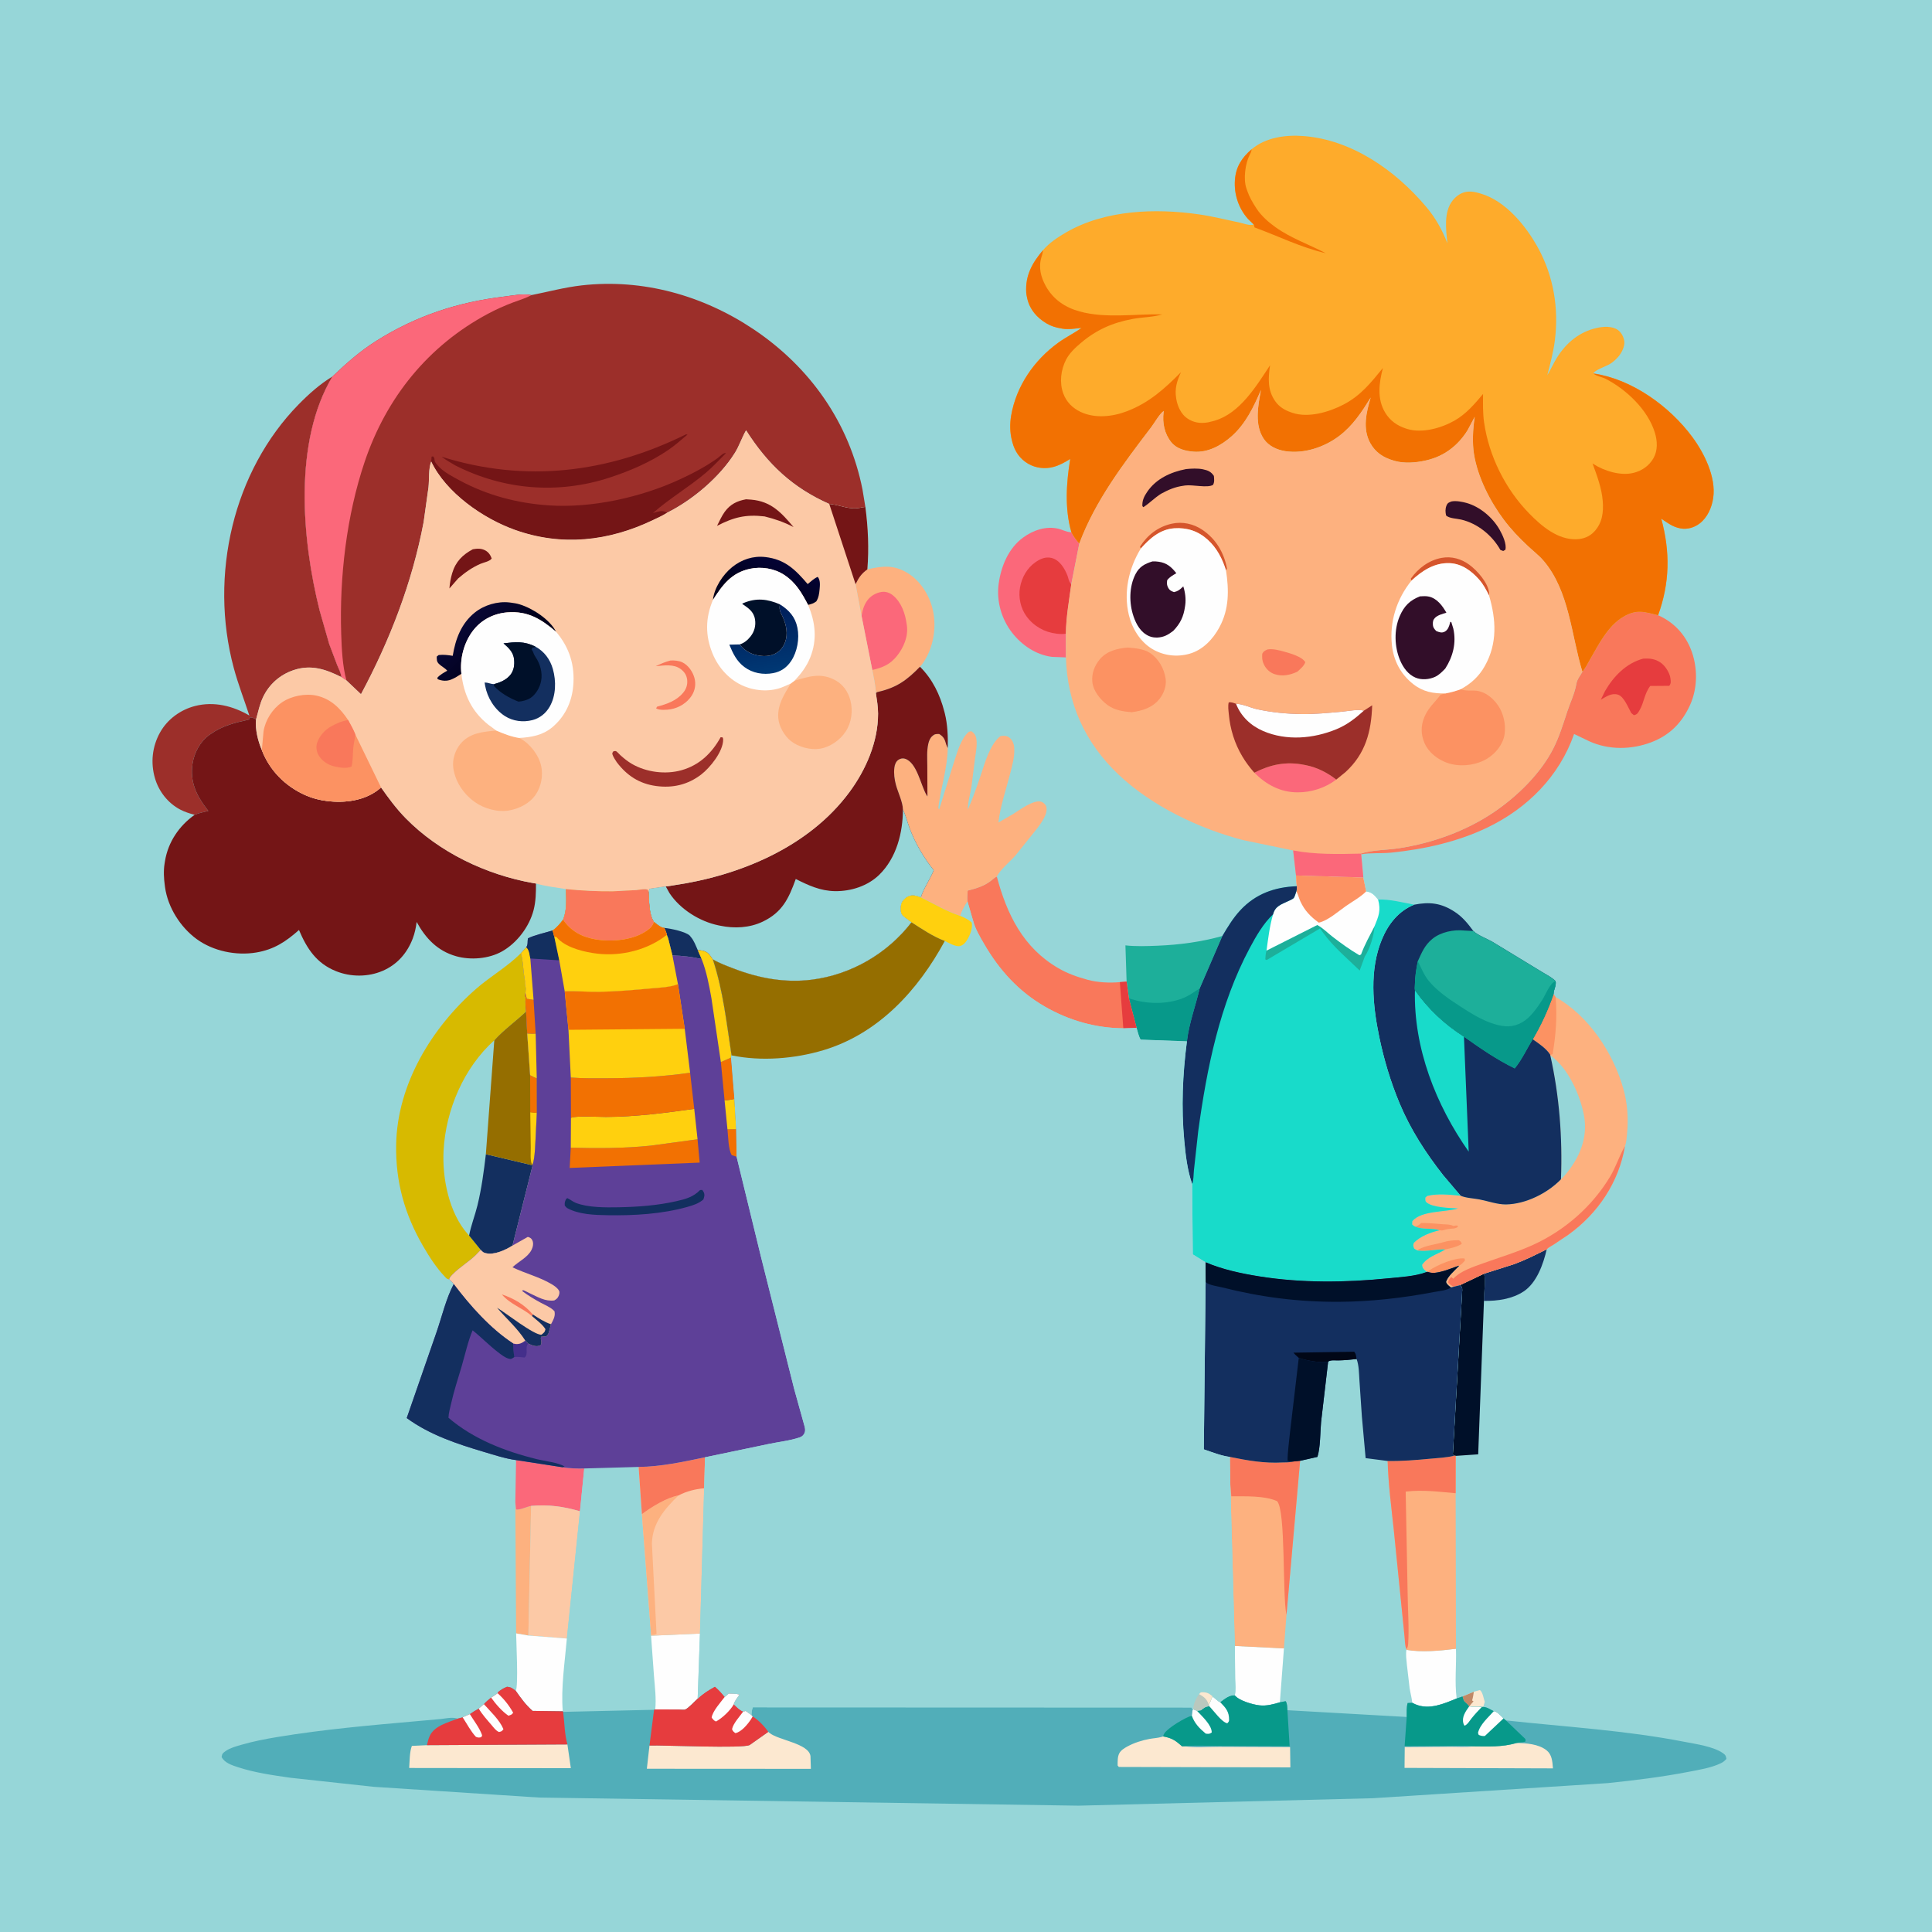 <svg version="1.1" xmlns="http://www.w3.org/2000/svg" style="display: block;" viewBox="0 0 2048 2048" width="1024" height="1024">
<defs>
	<linearGradient id="Gradient1" gradientUnits="userSpaceOnUse" x1="814.481" y1="627.814" x2="826.298" y2="595.849">
		<stop class="stop0" offset="0" stop-opacity="1" stop-color="rgb(1,1,29)"/>
		<stop class="stop1" offset="1" stop-opacity="1" stop-color="rgb(3,2,52)"/>
	</linearGradient>
	<linearGradient id="Gradient2" gradientUnits="userSpaceOnUse" x1="526.489" y1="693.653" x2="493.682" y2="660.17">
		<stop class="stop0" offset="0" stop-opacity="1" stop-color="rgb(1,0,27)"/>
		<stop class="stop1" offset="1" stop-opacity="1" stop-color="rgb(8,7,52)"/>
	</linearGradient>
	<linearGradient id="Gradient3" gradientUnits="userSpaceOnUse" x1="804.887" y1="649.007" x2="815.784" y2="711.864">
		<stop class="stop0" offset="0" stop-opacity="1" stop-color="rgb(0,31,91)"/>
		<stop class="stop1" offset="1" stop-opacity="1" stop-color="rgb(0,56,116)"/>
	</linearGradient>
</defs>
<path transform="translate(0,0)" fill="rgb(150,214,216)" d="M -0 -0 L 2048 0 L 2048 2048 L -0 2048 L -0 -0 z"/>
<path transform="translate(0,0)" fill="rgb(252,232,208)" d="M 1562.35 1793.31 L 1568.78 1791.5 C 1571.85 1793.89 1572.57 1800.2 1573.92 1804 L 1572.32 1809.41 L 1570.78 1809.46 C 1566.32 1808.63 1562.21 1809.58 1557.66 1808.85 L 1557.33 1808.94 C 1556 1806.88 1554.59 1805.61 1552.72 1804.08 C 1551.32 1802.93 1550.89 1800.1 1550.32 1798.35 L 1562.35 1793.31 z"/>
<path transform="translate(0,0)" fill="rgb(192,136,102)" d="M 1550.32 1798.35 L 1562.35 1793.31 C 1561.84 1796.42 1561.44 1799.56 1560.5 1802.57 L 1562 1803.5 C 1560.56 1805.2 1558.77 1806.93 1557.66 1808.85 L 1557.33 1808.94 C 1556 1806.88 1554.59 1805.61 1552.72 1804.08 C 1551.32 1802.93 1550.89 1800.1 1550.32 1798.35 z"/>
<path transform="translate(0,0)" fill="rgb(253,177,127)" d="M 546.269 1592.49 L 547.066 1600 C 550.371 1601.11 558.845 1596.92 562.981 1596.33 L 560.074 1733.73 L 547.114 1731.49 L 546.269 1592.49 z"/>
<path transform="translate(0,0)" fill="rgb(19,47,95)" d="M 1639.6 1324.28 C 1636.01 1339.9 1629 1359.86 1615.07 1369.01 C 1602.81 1377.07 1587.42 1379.17 1573.05 1378.99 C 1572.72 1369.89 1575.36 1358.82 1573.17 1350.15 L 1604.97 1340.06 C 1616.97 1335.63 1628.17 1329.99 1639.6 1324.28 z"/>
<path transform="translate(0,0)" fill="rgb(251,104,122)" d="M 547.061 1547.75 L 596.34 1555.36 C 603.541 1556.56 612.02 1556.86 619.325 1556.63 L 614.787 1602.01 C 596.64 1596.78 581.908 1594.83 562.981 1596.33 C 558.845 1596.92 550.371 1601.11 547.066 1600 L 546.269 1592.49 L 547.061 1547.75 z"/>
<path transform="translate(0,0)" fill="rgb(0,16,41)" d="M 1573.17 1350.15 C 1575.36 1358.82 1572.72 1369.89 1573.05 1378.99 L 1566.95 1541.65 L 1543.11 1543.3 L 1541.22 1543.21 L 1540.05 1541.89 L 1550.04 1367.5 C 1550 1364.36 1549.8 1364.34 1547.59 1362.33 L 1573.17 1350.15 z"/>
<path transform="translate(0,0)" fill="rgb(252,201,166)" d="M 562.981 1596.33 C 581.908 1594.83 596.64 1596.78 614.787 1602.01 L 600.9 1736.91 L 560.074 1733.73 L 562.981 1596.33 z"/>
<path transform="translate(0,0)" fill="rgb(29,175,154)" d="M 1194.25 1040.55 L 1193 1002.14 C 1204.09 1003.38 1215.83 1002.95 1226.97 1002.5 C 1250.58 1001.52 1272.97 998.524 1295.75 992.214 L 1271.74 1047.79 C 1267.26 1066.52 1260.49 1084.63 1258.19 1103.85 L 1209.15 1102.03 C 1207.01 1098.41 1206.08 1093.66 1204.84 1089.62 L 1196.67 1058.34 L 1194.25 1040.55 z"/>
<path transform="translate(0,0)" fill="rgb(7,153,138)" d="M 1196.67 1058.34 L 1203 1060.17 C 1220.15 1064.76 1241.02 1064.32 1257.22 1056.67 C 1262.32 1054.26 1266.86 1050.66 1271.74 1047.79 C 1267.26 1066.52 1260.49 1084.63 1258.19 1103.85 L 1209.15 1102.03 C 1207.01 1098.41 1206.08 1093.66 1204.84 1089.62 L 1196.67 1058.34 z"/>
<path transform="translate(0,0)" fill="rgb(253,177,127)" d="M 919.439 603.588 C 935.188 599.933 947.174 598.462 961.819 607.261 C 975.827 615.678 985.542 631.412 988.972 647.188 C 992.88 665.159 989.507 686.084 979.264 701.495 C 978.088 703.264 976.743 705.279 975.213 706.758 C 961.533 720.842 950.708 728.794 931.322 733.305 C 929.402 733.752 930.107 733.489 928.475 734.737 C 928.19 726.627 926.194 718.155 924.664 710.196 L 913.281 652.953 L 906.946 619.261 C 910.391 612.291 913.046 608.17 919.439 603.588 z"/>
<path transform="translate(0,0)" fill="rgb(251,104,122)" d="M 913.281 652.953 C 914.265 646.931 915.619 641.991 919.111 636.887 C 922.532 631.888 928.528 628.356 934.5 627.48 C 939.05 626.812 943.263 628.372 946.737 631.265 C 955.594 638.642 959.581 650.451 961.094 661.5 L 961.343 663.219 C 962.862 674.67 957.982 686.286 950.946 695.129 C 943.599 704.363 935.806 707.645 924.664 710.196 L 913.281 652.953 z"/>
<path transform="translate(0,0)" fill="rgb(251,104,122)" d="M 1129.96 696.879 L 1115.06 696.301 C 1098.07 694.113 1083.02 683.865 1072.71 670.497 C 1061.49 655.931 1056.15 637.064 1058.63 618.812 C 1061.15 600.288 1069.02 581.15 1084.6 569.787 C 1095.21 562.048 1108.84 557.367 1121.85 560.475 C 1125.95 561.455 1129.83 563.599 1134 564.061 L 1135.7 564.213 C 1137.89 568.778 1140.81 572.368 1144.1 576.178 L 1135.57 619.447 C 1133.29 636.63 1129.99 654.452 1129.89 671.801 L 1129.96 696.879 z"/>
<path transform="translate(0,0)" fill="rgb(230,60,62)" d="M 1129.89 671.801 C 1126.65 672.207 1123.25 672.114 1120 671.737 C 1107.16 670.249 1095.68 663.71 1088.05 653.237 C 1081.84 644.706 1079.42 633.127 1081.24 622.812 C 1083.11 612.276 1088.62 602.249 1097.5 596.044 C 1102.62 592.469 1108.15 589.94 1114.5 591.401 C 1123.12 593.386 1128.7 602.65 1131.62 610.369 C 1132.63 613.066 1132.82 615.658 1134.55 618.075 L 1135.57 619.447 C 1133.29 636.63 1129.99 654.452 1129.89 671.801 z"/>
<path transform="translate(0,0)" fill="rgb(249,120,91)" d="M 1025.61 955.681 C 1024.87 952.166 1025.61 947.685 1025.77 944.062 C 1035.77 941.412 1044.17 939.133 1052.3 932.128 C 1053.74 930.881 1054.89 929.994 1056.68 929.222 C 1067.35 969.255 1084.61 1004.73 1121.97 1026.36 C 1131.76 1032.03 1141.87 1035.57 1152.73 1038.56 C 1163.34 1041.48 1176.13 1042.12 1187.07 1041.11 L 1194.25 1040.55 L 1196.67 1058.34 L 1204.84 1089.62 L 1190.78 1090.04 C 1161.39 1089.85 1133.08 1081.73 1107.64 1067.07 C 1079.77 1051.01 1059.38 1028.46 1043.29 1000.8 C 1038.96 993.366 1033.96 984.956 1031.7 976.619 L 1025.61 955.681 z"/>
<path transform="translate(0,0)" fill="rgb(230,60,62)" d="M 1187.07 1041.11 L 1194.25 1040.55 L 1196.67 1058.34 L 1204.84 1089.62 L 1190.78 1090.04 L 1187.07 1041.11 z"/>
<path transform="translate(0,0)" fill="rgb(253,177,127)" d="M 995.528 858.149 L 1011.86 805.969 C 1015.27 795.857 1018.78 782.869 1026.96 775.758 L 1029.5 775.016 C 1032.29 776.712 1034.1 779.009 1034.8 782.247 C 1036.24 788.863 1034.39 797.967 1033.46 804.658 L 1029.8 833.858 C 1028.62 841.707 1025.78 850.403 1025.96 858.312 C 1031.1 846.662 1035.36 834.436 1039.42 822.366 C 1043.79 809.364 1049.31 788.968 1060.5 780.312 C 1064.1 779.728 1066.94 779.605 1070 781.918 C 1073.23 784.359 1074.86 788.632 1075.12 792.523 C 1075.76 802.001 1073.09 811.125 1070.77 820.19 C 1066.49 836.921 1060.3 854.722 1058.38 871.877 L 1073.53 863.166 C 1080.34 858.981 1095.78 847.162 1103.96 849.914 C 1105.92 850.573 1108.37 852.789 1109.01 854.797 C 1111.37 862.199 1103.89 872.099 1099.73 877.78 L 1076.33 906.942 C 1070.74 913.318 1060.23 921.81 1056.68 929.222 C 1054.89 929.994 1053.74 930.881 1052.3 932.128 C 1044.17 939.133 1035.77 941.412 1025.77 944.062 C 1025.61 947.685 1024.87 952.166 1025.61 955.681 C 1022.71 960.121 1019.46 965.757 1017.92 970.844 C 1002.74 965.941 990.313 958.174 976.098 951.268 C 979.126 941.533 985.887 932.106 989.8 922.462 C 979.285 909.393 970.413 894.255 964.456 878.556 C 961.895 871.805 960.252 864.622 957.117 858.125 C 957.1 850.536 951.779 839.679 949.729 832 C 948.134 826.024 947.324 819.986 948.069 813.795 C 948.462 810.526 949.641 807.19 952.534 805.316 C 954.495 804.045 956.96 803.564 959.22 804.25 C 972.142 808.17 976.088 832.846 982.247 842.888 L 983.124 844.261 L 982.977 811.569 C 982.933 803.99 982.344 795.986 984.016 788.565 C 984.686 785.587 985.761 782.654 988.029 780.5 C 990.64 778.021 992.004 778.04 995.5 778.045 C 999.313 780.297 1001.13 782.7 1002.35 786.991 C 1002.81 788.602 1003.22 790.022 1003.97 791.529 L 1004.67 792.92 C 1004.22 814.646 997.636 833.809 994.824 854.929 C 994.63 856.385 994.745 856.99 995.528 858.149 z"/>
<path transform="translate(0,0)" fill="rgb(249,120,91)" d="M 1677.41 712.057 C 1680.87 707.88 1683.5 702.383 1686.22 697.676 C 1695.08 682.305 1704.52 663.699 1720.16 654.187 C 1734.45 645.494 1742.65 648.444 1757.66 652.18 C 1773.79 659.309 1785.79 671.782 1792.34 688.17 C 1799.67 706.498 1799.82 728.758 1791.72 746.911 C 1783.2 765.989 1769.98 779.409 1750.39 786.833 C 1729.26 794.836 1705.32 795.175 1684.63 785.745 L 1668.61 778.054 C 1652.92 822.92 1619.22 856.739 1576.79 877.169 C 1545.04 892.455 1509.44 900.325 1474.52 903.851 C 1464.45 904.867 1452.61 903.767 1442.91 905.637 L 1442.31 904.858 C 1454.65 900.898 1469.66 901.158 1482.58 899.212 C 1518.03 893.868 1554.04 880.96 1583.78 860.767 C 1608.37 844.07 1633.26 819.842 1646.73 793.115 C 1653.01 780.647 1657.08 767.232 1661.44 754.013 C 1664.48 744.784 1669.4 734.56 1670.96 725.071 C 1671.82 719.875 1674.98 716.643 1677.41 712.057 z"/>
<path transform="translate(0,0)" fill="rgb(230,60,62)" d="M 1741.77 698.214 C 1748.82 697.798 1754.33 698.31 1760.28 702.364 C 1765.1 705.642 1769.97 713.134 1770.72 719 C 1771.15 722.36 1771.53 724.295 1769.5 726.995 L 1749.33 727.147 C 1743.09 735.2 1742.83 744.637 1737.92 753 C 1736.1 756.089 1735.45 757.324 1732 758.163 L 1729.18 755.804 C 1726.01 750.285 1721.53 738.184 1714.91 736.29 C 1708.16 734.358 1702.46 738.559 1696.91 741.755 L 1701.46 732.453 C 1710.54 716.767 1723.94 703.006 1741.77 698.214 z"/>
<path transform="translate(0,0)" fill="rgb(253,177,127)" d="M 1646.8 1053.75 L 1649.02 1056.94 C 1684.21 1076.87 1710.32 1116.29 1720.98 1154.68 C 1725.19 1169.83 1726.27 1185.68 1724.78 1201.34 C 1724.4 1205.32 1724.06 1211.33 1722.5 1214.94 C 1716.08 1253.23 1693.81 1286.42 1662.42 1308.91 L 1646.85 1319.35 C 1644.64 1320.78 1641.26 1322.37 1639.6 1324.28 C 1628.17 1329.99 1616.97 1335.63 1604.97 1340.06 L 1573.17 1350.15 L 1547.59 1362.33 L 1541.09 1364 L 1538.04 1364.79 C 1535.75 1363.03 1533.84 1361.82 1532.8 1359 C 1534.32 1353.11 1542.6 1346.08 1546.77 1341.69 C 1537.97 1344.29 1522.36 1352.1 1513.38 1348.22 L 1512.55 1348.33 L 1511.41 1347.43 C 1508.95 1345.36 1507.7 1344.01 1507.5 1340.75 C 1513.56 1332.1 1522.55 1330.1 1531.08 1325.05 L 1532 1324.46 C 1522.26 1324.09 1513.24 1326.89 1503.16 1325.65 C 1501.29 1325.13 1500.55 1324.62 1499.01 1323.5 C 1497.92 1320.63 1497.88 1320.46 1498.66 1317.5 C 1505.78 1310.35 1516.36 1306.33 1526.03 1304.13 C 1517.8 1301.25 1508.46 1303.89 1499.96 1300.15 C 1498.75 1299.68 1497.91 1298.82 1496.91 1298 L 1497.09 1294.5 C 1506.83 1283.03 1531.6 1285.21 1545.51 1281.04 C 1537.23 1280.55 1518.31 1280.11 1512.11 1274.52 C 1510.45 1273.03 1511.01 1271.61 1510.92 1269.5 L 1512.94 1267.69 C 1524.75 1264.98 1536.36 1266.46 1548.29 1267.5 C 1553.85 1269.98 1562.29 1270.29 1568.35 1271.46 C 1577.35 1273.19 1587.44 1276.92 1596.58 1276.75 C 1617.44 1276.37 1640.42 1264.85 1654.69 1250.09 C 1656.39 1205.98 1653.02 1161.78 1643.37 1118.66 L 1643.38 1118.16 C 1639.34 1111.61 1631.04 1105.99 1624.74 1101.68 C 1633.78 1086.31 1641 1070.61 1646.8 1053.75 z"/>
<path transform="translate(0,0)" fill="rgb(252,146,98)" d="M 1499.96 1300.15 L 1501.54 1299.73 C 1503.73 1299.09 1504.86 1297.98 1506.5 1296.46 C 1514.31 1296.28 1521.74 1297.16 1529.5 1297.75 C 1533.48 1298.06 1536.83 1297.68 1540.5 1299.51 L 1541.63 1299.33 C 1543.48 1299.06 1542.81 1299.14 1544.99 1299.13 L 1545.49 1300.5 C 1542.91 1302.25 1541.56 1302.27 1538.61 1302.42 C 1536.68 1302.53 1532.05 1303.27 1530.46 1303.94 C 1528.92 1304.59 1527.66 1304.29 1526.03 1304.13 C 1517.8 1301.25 1508.46 1303.89 1499.96 1300.15 z"/>
<path transform="translate(0,0)" fill="rgb(252,146,98)" d="M 1513.38 1348.22 C 1514.04 1347.52 1514.2 1347.31 1515.1 1346.69 C 1523.25 1341.04 1542.39 1332.78 1552.5 1334.05 L 1553.01 1336 C 1551.04 1338.45 1549.52 1340.12 1546.77 1341.69 C 1537.97 1344.29 1522.36 1352.1 1513.38 1348.22 z"/>
<path transform="translate(0,0)" fill="rgb(252,146,98)" d="M 1503.16 1325.65 L 1503.63 1324.49 C 1512.36 1319.88 1520.52 1319.55 1529.73 1316.83 C 1535.38 1315.16 1540.62 1314.59 1546.5 1314.7 C 1548.55 1316.19 1548.89 1316.17 1549.56 1318.57 C 1544.31 1321.83 1537.98 1323.14 1532 1324.46 C 1522.26 1324.09 1513.24 1326.89 1503.16 1325.65 z"/>
<path transform="translate(0,0)" fill="rgb(252,146,98)" d="M 1646.8 1053.75 L 1649.02 1056.94 C 1650.79 1077.87 1649.3 1096.78 1645.84 1117.46 L 1643.38 1118.16 C 1639.34 1111.61 1631.04 1105.99 1624.74 1101.68 C 1633.78 1086.31 1641 1070.61 1646.8 1053.75 z"/>
<path transform="translate(0,0)" fill="rgb(249,120,91)" d="M 1541.09 1364 C 1538.5 1362.96 1537.21 1361.66 1535.25 1359.75 C 1535.07 1357.16 1536.81 1355.68 1538.25 1353.59 L 1540.5 1355.49 C 1548.12 1347.28 1561.94 1342.81 1572.28 1339.1 C 1590.06 1332.71 1607.97 1327.42 1625.21 1319.56 C 1658.74 1304.28 1687.89 1278.79 1706.86 1247.12 C 1712.71 1237.33 1716.08 1226.56 1721.52 1216.68 L 1722.5 1214.94 C 1716.08 1253.23 1693.81 1286.42 1662.42 1308.91 L 1646.85 1319.35 C 1644.64 1320.78 1641.26 1322.37 1639.6 1324.28 C 1628.17 1329.99 1616.97 1335.63 1604.97 1340.06 L 1573.17 1350.15 L 1547.59 1362.33 L 1541.09 1364 z"/>
<path transform="translate(0,0)" fill="rgb(150,214,216)" d="M 1643.37 1118.66 C 1662.38 1131.93 1675.59 1161.66 1679.33 1183.92 C 1682.72 1204.07 1675.92 1223.14 1664.03 1239.27 C 1661.24 1243.06 1658.13 1246.89 1654.69 1250.09 C 1656.39 1205.98 1653.02 1161.78 1643.37 1118.66 z"/>
<path transform="translate(0,0)" fill="rgb(156,47,42)" d="M 264.337 758.505 C 258.825 741.707 252.407 725.216 247.819 708.122 C 234.616 658.926 234.431 606.747 246.467 557.318 C 258.133 509.409 281.913 464.027 316.49 428.762 C 327.444 417.59 339.013 407.225 352.438 399.069 C 310.917 468.246 320.003 572.059 338.78 647.045 L 348.975 682.684 L 357.399 704.957 C 358.956 708.777 361.615 713.693 361.899 717.764 C 345.239 709.401 329.677 704.129 311.117 710.403 C 296.945 715.195 285.473 725.189 279 738.668 C 275.111 746.767 273.877 754.223 271.41 762.697 C 269.129 761.151 267.799 760.688 265.063 760.381 L 264 762.735 C 249.123 766.059 235.819 769.225 223.136 778.226 L 221.933 779.068 C 212.017 786.201 205.778 798.054 204.03 810 C 201.334 828.421 207.992 842.89 218.965 857.197 L 220.833 859.609 C 215.998 860.788 210.875 861.806 206.291 863.763 C 200.88 862.266 195.774 860.7 190.794 858.056 C 177.961 851.239 168.37 838.95 164.277 825 C 159.46 808.583 161.343 791.358 169.642 776.473 C 177.489 762.4 191.36 752.313 206.847 748.364 C 226.869 743.259 246.991 748.317 264.337 758.505 z"/>
<path transform="translate(0,0)" fill="rgb(215,186,0)" d="M 552.156 1010.39 C 552.981 1013.34 553.537 1015.96 553.873 1019 L 554.128 1020.88 C 554.921 1026.88 555.13 1032.59 556.292 1038.5 C 556.757 1040.86 555.991 1043.19 556.917 1045.51 C 557.691 1047.44 557.218 1049.94 557.082 1052 L 556.807 1052.22 L 556.559 1056.33 L 557.272 1057 L 557.161 1057.99 C 556.685 1062.83 557.178 1067.44 557.66 1072.25 L 558.878 1095.6 L 561.962 1139.74 C 564.234 1140.87 566.545 1142.25 568.981 1142.95 L 569.067 1179.76 L 567.417 1213.16 C 566.999 1219.94 566.736 1227.67 564.699 1234.18 L 564.584 1235.27 L 543.256 1320.36 C 535.835 1325.05 524.14 1330.53 515.141 1328.48 C 512.235 1327.82 511.572 1327 509.591 1324.93 C 506.447 1328.3 503.263 1331.56 499.743 1334.54 C 495.263 1338.33 476.65 1351.16 476.131 1356.2 C 473.685 1355.81 473.645 1355.5 471.86 1353.65 C 462.603 1344.06 454.981 1332.13 448.311 1320.62 C 428.813 1286.95 419.331 1252.66 419.922 1213.83 C 420.901 1149.56 457.611 1089.23 505.072 1047.87 C 519.721 1035.11 537.533 1024.89 551.205 1011.35 L 552.156 1010.39 z"/>
<path transform="translate(0,0)" fill="rgb(150,214,216)" d="M 557.66 1072.25 L 558.878 1095.6 L 561.962 1139.74 C 564.234 1140.87 566.545 1142.25 568.981 1142.95 L 569.067 1179.76 L 567.417 1213.16 C 566.999 1219.94 566.736 1227.67 564.699 1234.18 L 564.584 1235.27 L 543.256 1320.36 C 535.835 1325.05 524.14 1330.53 515.141 1328.48 C 512.235 1327.82 511.572 1327 509.591 1324.93 L 497.263 1309.74 L 496.006 1308.37 C 475.924 1285.91 468.642 1248.83 470.213 1219.61 C 472.526 1176.59 491.654 1131.78 523.979 1102.76 C 534.073 1091.52 546.743 1082.67 557.66 1072.25 z"/>
<path transform="translate(0,0)" fill="rgb(19,47,95)" d="M 515.035 1223.56 L 564.584 1235.27 L 543.256 1320.36 C 535.835 1325.05 524.14 1330.53 515.141 1328.48 C 512.235 1327.82 511.572 1327 509.591 1324.93 L 497.263 1309.74 C 499.225 1299.18 503.538 1288.35 506.111 1277.81 C 510.511 1259.78 512.851 1241.94 515.035 1223.56 z"/>
<path transform="translate(0,0)" fill="rgb(149,110,0)" d="M 557.66 1072.25 L 558.878 1095.6 L 561.962 1139.74 C 564.234 1140.87 566.545 1142.25 568.981 1142.95 L 569.067 1179.76 L 567.417 1213.16 C 566.999 1219.94 566.736 1227.67 564.699 1234.18 L 564.584 1235.27 L 515.035 1223.56 L 523.979 1102.76 C 534.073 1091.52 546.743 1082.67 557.66 1072.25 z"/>
<path transform="translate(0,0)" fill="rgb(255,208,14)" d="M 562.099 1178.97 L 569.067 1179.76 L 567.417 1213.16 C 566.999 1219.94 566.736 1227.67 564.699 1234.18 L 563.519 1233.38 C 561.925 1228.67 562.683 1221.61 562.623 1216.55 L 562.099 1178.97 z"/>
<path transform="translate(0,0)" fill="rgb(242,113,2)" d="M 561.962 1139.74 C 564.234 1140.87 566.545 1142.25 568.981 1142.95 L 569.067 1179.76 L 562.099 1178.97 L 561.962 1139.74 z"/>
<path transform="translate(0,0)" fill="rgb(150,214,216)" d="M 676.976 1555.01 C 700.38 1554.79 724.489 1549.55 747.336 1544.8 L 746.425 1577.63 L 741.989 1731.65 L 739.553 1800.68 C 736.187 1803.61 730.153 1810.5 726.372 1812.15 C 725.135 1812.68 721.059 1812.13 719.421 1812.13 L 694.6 1812.05 L 693.334 1812.44 L 596.945 1814.65 L 596.571 1814.06 L 564.575 1813.63 C 557.347 1807.3 552.189 1800.17 546.724 1792.33 C 549.728 1787.69 547.173 1739.12 547.114 1731.49 L 560.074 1733.73 L 600.9 1736.91 L 614.787 1602.01 L 619.325 1556.63 L 676.976 1555.01 z"/>
<path transform="translate(0,0)" fill="rgb(254,254,254)" d="M 690.15 1733.95 L 741.989 1731.65 L 739.553 1800.68 C 736.187 1803.61 730.153 1810.5 726.372 1812.15 C 725.135 1812.68 721.059 1812.13 719.421 1812.13 L 694.6 1812.05 C 695.745 1800.48 694.22 1788.56 693.278 1777.01 L 690.15 1733.95 z"/>
<path transform="translate(0,0)" fill="rgb(254,254,254)" d="M 547.114 1731.49 L 560.074 1733.73 L 600.9 1736.91 C 598.762 1761.78 594.476 1789.18 596.571 1814.06 L 564.575 1813.63 C 557.347 1807.3 552.189 1800.17 546.724 1792.33 C 549.728 1787.69 547.173 1739.12 547.114 1731.49 z"/>
<path transform="translate(0,0)" fill="rgb(252,201,166)" d="M 676.976 1555.01 C 700.38 1554.79 724.489 1549.55 747.336 1544.8 L 746.425 1577.63 L 741.989 1731.65 L 690.15 1733.95 L 690.192 1733.16 L 680.453 1605.02 L 676.976 1555.01 z"/>
<path transform="translate(0,0)" fill="rgb(253,177,127)" d="M 680.453 1605.02 C 690.675 1597.44 706.809 1587.42 719.227 1585.23 C 704.616 1599.32 691.645 1614.54 691.027 1636 L 695.968 1732 C 694.037 1733.02 692.339 1733.02 690.192 1733.16 L 680.453 1605.02 z"/>
<path transform="translate(0,0)" fill="rgb(249,120,91)" d="M 676.976 1555.01 C 700.38 1554.79 724.489 1549.55 747.336 1544.8 L 746.425 1577.63 C 736.89 1578.47 727.746 1580.77 719.227 1585.23 C 706.809 1587.42 690.675 1597.44 680.453 1605.02 L 676.976 1555.01 z"/>
<path transform="translate(0,0)" fill="rgb(116,21,22)" d="M 928.475 734.737 C 930.107 733.489 929.402 733.752 931.322 733.305 C 950.708 728.794 961.533 720.842 975.213 706.758 C 988.567 720.054 996.43 736.358 1001.09 754.5 L 1001.56 756.291 C 1004.42 767.604 1005 781.281 1004.67 792.92 L 1003.97 791.529 C 1003.22 790.022 1002.81 788.602 1002.35 786.991 C 1001.13 782.7 999.313 780.297 995.5 778.045 C 992.004 778.04 990.64 778.021 988.029 780.5 C 985.761 782.654 984.686 785.587 984.016 788.565 C 982.344 795.986 982.933 803.99 982.977 811.569 L 983.124 844.261 L 982.247 842.888 C 976.088 832.846 972.142 808.17 959.22 804.25 C 956.96 803.564 954.495 804.045 952.534 805.316 C 949.641 807.19 948.462 810.526 948.069 813.795 C 947.324 819.986 948.134 826.024 949.729 832 C 951.779 839.679 957.1 850.536 957.117 858.125 C 960.252 864.622 961.895 871.805 964.456 878.556 C 970.413 894.255 979.285 909.393 989.8 922.462 C 985.887 932.106 979.126 941.533 976.098 951.268 C 971.185 949.66 967.495 947.971 962.461 950.375 C 959.449 951.813 956.477 954.901 955.456 958.122 C 954.581 960.886 954.432 966.775 956.005 969.224 C 957.463 971.495 960.37 973.2 962.5 974.816 L 966.248 977.696 C 940.632 1010.96 902.071 1033.32 860.401 1038.54 C 832.056 1042.09 804.377 1036.99 777.937 1026.8 C 770.378 1023.88 762.568 1021.12 755.603 1016.94 L 752.735 1012.91 C 748.914 1007.93 745.476 1007.81 739.612 1007.06 L 743.746 1016.63 C 733.181 1014.15 723.584 1013.22 712.791 1012.79 L 708.261 994.618 L 706.83 990.981 C 706.644 988.703 705.028 985.823 704.167 983.659 C 700.781 983.665 695.657 979.281 693.081 977.203 C 687.684 968.557 688.272 955.725 687.517 945.708 C 687.7 944.316 688.015 943.36 688.5 942.059 L 705.667 939.523 C 708.202 939.599 711.312 938.846 713.855 938.479 C 783.702 928.386 857.254 898.033 900.347 839.772 C 917.886 816.058 930.827 786.451 930.789 756.5 C 930.779 749.25 929.556 741.889 928.475 734.737 z"/>
<path transform="translate(0,0)" fill="rgb(150,214,216)" d="M 957.117 858.125 C 960.252 864.622 961.895 871.805 964.456 878.556 C 970.413 894.255 979.285 909.393 989.8 922.462 C 985.887 932.106 979.126 941.533 976.098 951.268 C 971.185 949.66 967.495 947.971 962.461 950.375 C 959.449 951.813 956.477 954.901 955.456 958.122 C 954.581 960.886 954.432 966.775 956.005 969.224 C 957.463 971.495 960.37 973.2 962.5 974.816 L 966.248 977.696 C 940.632 1010.96 902.071 1033.32 860.401 1038.54 C 832.056 1042.09 804.377 1036.99 777.937 1026.8 C 770.378 1023.88 762.568 1021.12 755.603 1016.94 L 752.735 1012.91 C 748.914 1007.93 745.476 1007.81 739.612 1007.06 L 743.746 1016.63 C 733.181 1014.15 723.584 1013.22 712.791 1012.79 L 708.261 994.618 L 706.83 990.981 C 706.644 988.703 705.028 985.823 704.167 983.659 C 700.781 983.665 695.657 979.281 693.081 977.203 C 687.684 968.557 688.272 955.725 687.517 945.708 C 687.7 944.316 688.015 943.36 688.5 942.059 L 705.667 939.523 L 709.719 946.776 C 720.97 963.85 741.763 976.858 761.681 980.936 L 763.5 981.298 C 778.408 984.424 794.586 983.64 808.5 976.995 C 829.276 967.074 836.057 952.549 843.542 931.765 C 856.877 938.529 869.713 944.405 885 944.652 C 902.005 944.928 919.908 939.217 932.167 927.175 C 950.352 909.311 957.072 882.742 957.117 858.125 z"/>
<path transform="translate(0,0)" fill="rgb(19,47,95)" d="M 704.167 983.659 C 710.336 984.107 727.103 987.633 731.209 991.829 L 732.051 992.929 C 735.487 996.64 737.543 1002.45 739.612 1007.06 L 743.746 1016.63 C 733.181 1014.15 723.584 1013.22 712.791 1012.79 L 708.261 994.618 L 706.83 990.981 C 706.644 988.703 705.028 985.823 704.167 983.659 z"/>
<path transform="translate(0,0)" fill="rgb(19,47,95)" d="M 1499.05 959.014 C 1515.46 955.793 1527.73 957.216 1541.99 966.519 C 1550.41 972.009 1555.94 978.966 1561.83 986.914 C 1567.07 991.71 1575.61 994.758 1581.86 998.257 L 1633.73 1029.81 C 1638.18 1032.66 1645.48 1036.14 1648.93 1040.03 C 1650.07 1044.57 1646.85 1048.92 1646.8 1053.75 C 1641 1070.61 1633.78 1086.31 1624.74 1101.68 C 1631.04 1105.99 1639.34 1111.61 1643.38 1118.16 L 1643.37 1118.66 C 1653.02 1161.78 1656.39 1205.98 1654.69 1250.09 C 1640.42 1264.85 1617.44 1276.37 1596.58 1276.75 C 1587.44 1276.92 1577.35 1273.19 1568.35 1271.46 C 1562.29 1270.29 1553.85 1269.98 1548.29 1267.5 L 1529.86 1245.81 C 1511.36 1222.23 1495.24 1197.39 1483.64 1169.65 C 1474.12 1146.89 1467.06 1123.29 1462.04 1099.15 C 1455.07 1065.62 1451.42 1027.98 1465 995.5 C 1471.74 979.377 1482.55 965.685 1499.05 959.014 z"/>
<path transform="translate(0,0)" fill="rgb(24,219,202)" d="M 1499.89 1049.59 C 1514.3 1069.93 1530.88 1085.42 1551.85 1098.92 L 1556.89 1220.8 C 1522.05 1171.31 1498.34 1110.85 1499.89 1049.59 z"/>
<path transform="translate(0,0)" fill="rgb(29,175,154)" d="M 1561.83 986.914 C 1567.07 991.71 1575.61 994.758 1581.86 998.257 L 1633.73 1029.81 C 1638.18 1032.66 1645.48 1036.14 1648.93 1040.03 C 1650.07 1044.57 1646.85 1048.92 1646.8 1053.75 C 1641 1070.61 1633.78 1086.31 1624.74 1101.68 C 1618.32 1112.05 1613.45 1123.03 1605.7 1132.55 C 1586.91 1123.45 1568.82 1111.01 1551.85 1098.92 C 1530.88 1085.42 1514.3 1069.93 1499.89 1049.59 C 1499.45 1048.27 1499.83 1045.39 1499.84 1043.95 C 1499.91 1035.28 1501.29 1027.46 1502.9 1018.98 C 1507.17 1009.72 1510.08 1002.1 1518.25 995.344 C 1527.21 987.945 1541.01 985.179 1552.36 986.392 L 1561.83 986.914 z"/>
<path transform="translate(0,0)" fill="rgb(7,153,138)" d="M 1502.9 1018.98 C 1506.56 1025.76 1509.42 1033.58 1514.34 1039.54 C 1523.57 1050.74 1535.93 1059.04 1548 1066.87 C 1559.23 1074.15 1571.41 1081.79 1584.32 1085.62 C 1594.91 1088.77 1603.69 1089.32 1613.64 1083.63 C 1622.54 1078.53 1629.33 1068.49 1634.84 1060 C 1638.26 1054.73 1642.95 1042.04 1648.93 1040.03 C 1650.07 1044.57 1646.85 1048.92 1646.8 1053.75 C 1641 1070.61 1633.78 1086.31 1624.74 1101.68 C 1618.32 1112.05 1613.45 1123.03 1605.7 1132.55 C 1586.91 1123.45 1568.82 1111.01 1551.85 1098.92 C 1530.88 1085.42 1514.3 1069.93 1499.89 1049.59 C 1499.45 1048.27 1499.83 1045.39 1499.84 1043.95 C 1499.91 1035.28 1501.29 1027.46 1502.9 1018.98 z"/>
<path transform="translate(0,0)" fill="rgb(116,21,22)" d="M 265.063 760.381 C 267.799 760.688 269.129 761.151 271.41 762.697 C 270.459 773.555 273.341 785.142 277.56 795.169 C 285.88 816.888 302.533 833.494 323.727 842.923 C 331.092 846.2 338.535 848.095 346.5 849.101 C 365.109 851.45 385.793 848.983 401.053 837.145 L 403.906 834.72 C 411.992 846.185 420.166 857.293 430.026 867.344 C 465.514 903.517 515.354 927.261 565 936.066 L 568.148 936.583 C 568.161 946.168 568.04 955.437 565.615 964.791 C 561.064 982.35 548.028 999.572 532.264 1008.48 C 518.253 1016.4 498.905 1018.03 483.422 1013.61 C 463.684 1007.97 451.209 994.711 441.663 977.291 C 440.958 983.21 439.647 989.297 437.519 994.875 C 431.583 1010.44 420.956 1022.56 405.535 1029.17 C 390.063 1035.81 371.777 1035.73 356.24 1029.5 C 335.455 1021.17 325.325 1005.6 316.939 985.825 C 302.989 998.243 290.356 1006.54 271.695 1009.68 C 250.407 1013.25 226.099 1008.31 208.525 995.505 C 191.3 982.958 178.01 961.999 174.989 940.773 L 174.752 939 C 173.667 931.33 173.243 923.11 174.456 915.428 L 174.698 914 L 174.928 912.557 C 178.297 892.473 189.84 875.464 206.291 863.763 C 210.875 861.806 215.998 860.788 220.833 859.609 L 218.965 857.197 C 207.992 842.89 201.334 828.421 204.03 810 C 205.778 798.054 212.017 786.201 221.933 779.068 L 223.136 778.226 C 235.819 769.225 249.123 766.059 264 762.735 L 265.063 760.381 z"/>
<path transform="translate(0,0)" fill="rgb(24,219,202)" d="M 1373.82 928.021 L 1445.17 930.153 L 1448.2 944.954 C 1454.44 945.757 1456.81 948.798 1460.83 953.555 C 1472.83 953.042 1487.18 956.696 1499.05 959.014 C 1482.55 965.685 1471.74 979.377 1465 995.5 C 1451.42 1027.98 1455.07 1065.62 1462.04 1099.15 C 1467.06 1123.29 1474.12 1146.89 1483.64 1169.65 C 1495.24 1197.39 1511.36 1222.23 1529.86 1245.81 L 1548.29 1267.5 C 1536.36 1266.46 1524.75 1264.98 1512.94 1267.69 L 1510.92 1269.5 C 1511.01 1271.61 1510.45 1273.03 1512.11 1274.52 C 1518.31 1280.11 1537.23 1280.55 1545.51 1281.04 C 1531.6 1285.21 1506.83 1283.03 1497.09 1294.5 L 1496.91 1298 C 1497.91 1298.82 1498.75 1299.68 1499.96 1300.15 C 1508.46 1303.89 1517.8 1301.25 1526.03 1304.13 C 1516.36 1306.33 1505.78 1310.35 1498.66 1317.5 C 1497.88 1320.46 1497.92 1320.63 1499.01 1323.5 C 1500.55 1324.62 1501.29 1325.13 1503.16 1325.65 C 1513.24 1326.89 1522.26 1324.09 1532 1324.46 L 1531.08 1325.05 C 1522.55 1330.1 1513.56 1332.1 1507.5 1340.75 C 1507.7 1344.01 1508.95 1345.36 1511.41 1347.43 L 1512.55 1348.33 C 1500 1353.06 1484.47 1353.77 1471.13 1355.11 C 1426.12 1359.63 1379.62 1360.16 1334.88 1353.01 C 1315.61 1349.93 1295.86 1345.72 1277.89 1338.04 L 1264.39 1329.68 L 1263.73 1255.12 C 1258.66 1240.47 1256.82 1224.78 1255.4 1209.42 C 1252.1 1173.87 1253.6 1139.17 1258.19 1103.85 C 1260.49 1084.63 1267.26 1066.52 1271.74 1047.79 L 1295.75 992.214 C 1301.41 982.67 1307.01 973.317 1314.59 965.121 C 1330.9 947.482 1351.26 940.266 1374.76 939.43 C 1373.72 936.199 1374.04 931.474 1373.82 928.021 z"/>
<path transform="translate(0,0)" fill="rgb(29,175,154)" d="M 1342.55 1007.67 L 1396.36 980.54 C 1401.97 983.343 1407.46 989.015 1412.49 992.884 C 1421.46 999.792 1431.25 1006.92 1441.03 1012.58 L 1442.75 1011.77 C 1446.49 1001.5 1452.03 991.654 1457.01 981.932 C 1456.6 991.293 1452.06 1006.09 1446.75 1013.87 L 1441.32 1028.8 C 1428.88 1016.67 1413.22 1003.51 1403.12 989.446 L 1400.32 985.636 L 1399.28 984.2 L 1342.71 1017.69 L 1341.29 1017 C 1341.41 1013.69 1341.64 1010.87 1342.55 1007.67 z"/>
<path transform="translate(0,0)" fill="rgb(254,254,254)" d="M 1373.82 928.021 L 1445.17 930.153 L 1448.2 944.954 C 1454.44 945.757 1456.81 948.798 1460.83 953.555 C 1463.95 965.176 1461.5 971.045 1457.01 981.932 C 1452.03 991.654 1446.49 1001.5 1442.75 1011.77 L 1441.03 1012.58 C 1431.25 1006.92 1421.46 999.792 1412.49 992.884 C 1407.46 989.015 1401.97 983.343 1396.36 980.54 L 1342.55 1007.67 C 1344.46 994.205 1345.69 982.434 1349.51 969.223 C 1351.74 960.505 1357.97 958.824 1365.22 955.361 C 1366.77 954.617 1370.44 953.172 1371.5 951.813 C 1372.54 950.481 1373.54 946.515 1374.19 944.813 C 1374.78 943.204 1374.66 941.148 1374.76 939.43 C 1373.72 936.199 1374.04 931.474 1373.82 928.021 z"/>
<path transform="translate(0,0)" fill="rgb(252,146,98)" d="M 1373.82 928.021 L 1445.17 930.153 L 1448.2 944.954 C 1442.18 950.933 1433.92 955.487 1426.92 960.309 C 1418.58 966.062 1407.97 975.796 1397.98 978.058 C 1389.29 971.722 1383.07 965.459 1378.47 955.541 C 1376.85 952.057 1376.02 948.162 1374.19 944.813 C 1374.78 943.204 1374.66 941.148 1374.76 939.43 C 1373.72 936.199 1374.04 931.474 1373.82 928.021 z"/>
<path transform="translate(0,0)" fill="rgb(19,47,95)" d="M 1295.75 992.214 C 1301.41 982.67 1307.01 973.317 1314.59 965.121 C 1330.9 947.482 1351.26 940.266 1374.76 939.43 C 1374.66 941.148 1374.78 943.204 1374.19 944.813 C 1373.54 946.515 1372.54 950.481 1371.5 951.813 C 1370.44 953.172 1366.77 954.617 1365.22 955.361 C 1357.97 958.824 1351.74 960.505 1349.51 969.223 C 1339.27 978.796 1331.35 992.627 1324.78 1004.93 C 1292.9 1064.59 1279.28 1132.49 1270.19 1198.93 L 1265.63 1240.38 C 1265.13 1244.76 1265.41 1251.12 1263.73 1255.12 C 1258.66 1240.47 1256.82 1224.78 1255.4 1209.42 C 1252.1 1173.87 1253.6 1139.17 1258.19 1103.85 C 1260.49 1084.63 1267.26 1066.52 1271.74 1047.79 L 1295.75 992.214 z"/>
<path transform="translate(0,0)" fill="rgb(150,214,216)" d="M 1277.89 1338.04 C 1295.86 1345.72 1315.61 1349.93 1334.88 1353.01 C 1379.62 1360.16 1426.12 1359.63 1471.13 1355.11 C 1484.47 1353.77 1500 1353.06 1512.55 1348.33 L 1513.38 1348.22 C 1522.36 1352.1 1537.97 1344.29 1546.77 1341.69 C 1542.6 1346.08 1534.32 1353.11 1532.8 1359 C 1533.84 1361.82 1535.75 1363.03 1538.04 1364.79 L 1541.09 1364 L 1547.59 1362.33 C 1549.8 1364.34 1550 1364.36 1550.04 1367.5 L 1540.05 1541.89 L 1541.22 1543.21 L 1543.11 1543.3 L 1543.06 1582.87 L 1543.39 1747.76 C 1543.99 1765.33 1541.83 1782.95 1544.12 1800.45 C 1530.58 1806.06 1515.08 1812.86 1500.48 1806.71 L 1497.04 1805.07 L 1492.17 1805.27 C 1490.82 1809.93 1491.23 1815.24 1491.16 1820.06 L 1364.72 1812.89 C 1364.43 1809.7 1364.68 1805.96 1362.85 1803.34 L 1356.72 1804.53 C 1349.49 1806.71 1342.6 1808.59 1335 1807.75 C 1327.89 1806.96 1313.42 1802.8 1308.85 1797.11 C 1310.29 1791.86 1309.34 1784.99 1309.29 1779.5 L 1308.99 1744.76 L 1304.19 1573.51 L 1303.75 1544.39 C 1294.77 1543.34 1284.67 1539.29 1276.09 1536.4 L 1278.01 1359.04 L 1277.89 1338.04 z"/>
<path transform="translate(0,0)" fill="rgb(254,254,254)" d="M 1490.85 1748.9 C 1507.46 1751.75 1526.73 1749.82 1543.39 1747.76 C 1543.99 1765.33 1541.83 1782.95 1544.12 1800.45 C 1530.58 1806.06 1515.08 1812.86 1500.48 1806.71 L 1497.04 1805.07 C 1496.63 1800.07 1495.08 1794.76 1494.29 1789.76 L 1491.33 1764.44 C 1490.85 1759.3 1490.04 1754.03 1490.85 1748.9 z"/>
<path transform="translate(0,0)" fill="rgb(254,254,254)" d="M 1308.99 1744.76 L 1361.03 1747.37 L 1356.72 1804.53 C 1349.49 1806.71 1342.6 1808.59 1335 1807.75 C 1327.89 1806.96 1313.42 1802.8 1308.85 1797.11 C 1310.29 1791.86 1309.34 1784.99 1309.29 1779.5 L 1308.99 1744.76 z"/>
<path transform="translate(0,0)" fill="rgb(253,177,127)" d="M 1303.75 1544.39 C 1322.33 1548.19 1340.4 1551.39 1359.51 1550.28 C 1362.12 1550.13 1366.63 1550.44 1368.84 1549.49 L 1378.18 1548.49 L 1363.71 1711.95 L 1361.03 1747.37 L 1308.99 1744.76 L 1304.19 1573.51 L 1303.75 1544.39 z"/>
<path transform="translate(0,0)" fill="rgb(249,120,91)" d="M 1303.75 1544.39 C 1322.33 1548.19 1340.4 1551.39 1359.51 1550.28 C 1362.12 1550.13 1366.63 1550.44 1368.84 1549.49 L 1378.18 1548.49 L 1363.71 1711.95 C 1359.2 1690.76 1363.15 1601.17 1353.75 1591.27 C 1340.33 1585.23 1319.91 1586.26 1305.24 1586.13 L 1304.19 1573.51 L 1303.75 1544.39 z"/>
<path transform="translate(0,0)" fill="rgb(253,177,127)" d="M 1541.22 1543.21 L 1543.11 1543.3 L 1543.06 1582.87 L 1543.39 1747.76 C 1526.73 1749.82 1507.46 1751.75 1490.85 1748.9 L 1490.85 1748.21 C 1489.26 1744.79 1489.26 1738.64 1488.87 1734.82 L 1486.01 1706.36 L 1477.48 1621.91 C 1474.9 1597.62 1471.65 1573.1 1470.96 1548.69 C 1486.05 1548.98 1501.06 1547.72 1516.07 1546.31 C 1524.27 1545.53 1533.23 1545.16 1541.22 1543.21 z"/>
<path transform="translate(0,0)" fill="rgb(249,120,91)" d="M 1541.22 1543.21 L 1543.11 1543.3 L 1543.06 1582.87 C 1524.7 1581.33 1508.63 1578.99 1490.08 1581.17 L 1492.19 1690.97 C 1492.41 1708.1 1493.82 1725.38 1492.71 1742.5 C 1492.56 1744.81 1492.28 1746.33 1490.85 1748.21 C 1489.26 1744.79 1489.26 1738.64 1488.87 1734.82 L 1486.01 1706.36 L 1477.48 1621.91 C 1474.9 1597.62 1471.65 1573.1 1470.96 1548.69 C 1486.05 1548.98 1501.06 1547.72 1516.07 1546.31 C 1524.27 1545.53 1533.23 1545.16 1541.22 1543.21 z"/>
<path transform="translate(0,0)" fill="rgb(19,47,95)" d="M 1277.89 1338.04 C 1295.86 1345.72 1315.61 1349.93 1334.88 1353.01 C 1379.62 1360.16 1426.12 1359.63 1471.13 1355.11 C 1484.47 1353.77 1500 1353.06 1512.55 1348.33 L 1513.38 1348.22 C 1522.36 1352.1 1537.97 1344.29 1546.77 1341.69 C 1542.6 1346.08 1534.32 1353.11 1532.8 1359 C 1533.84 1361.82 1535.75 1363.03 1538.04 1364.79 L 1541.09 1364 L 1547.59 1362.33 C 1549.8 1364.34 1550 1364.36 1550.04 1367.5 L 1540.05 1541.89 L 1541.22 1543.21 C 1533.23 1545.16 1524.27 1545.53 1516.07 1546.31 C 1501.06 1547.72 1486.05 1548.98 1470.96 1548.69 L 1447.63 1545.68 L 1443.64 1501.5 L 1441.04 1463 C 1440.55 1455.95 1440.59 1447.22 1438.05 1440.63 C 1431.54 1441.39 1425.1 1441.97 1418.55 1442.09 C 1415.07 1442.16 1410.69 1441.38 1407.88 1443.36 L 1400.38 1507.5 C 1399.39 1518.56 1399.77 1533.8 1396.53 1544.35 L 1378.18 1548.49 L 1368.84 1549.49 C 1366.63 1550.44 1362.12 1550.13 1359.51 1550.28 C 1340.4 1551.39 1322.33 1548.19 1303.75 1544.39 C 1294.77 1543.34 1284.67 1539.29 1276.09 1536.4 L 1278.01 1359.04 L 1277.89 1338.04 z"/>
<path transform="translate(0,0)" fill="rgb(1,7,23)" d="M 1376.75 1439.44 L 1373 1435.98 L 1371.14 1433.89 L 1435.5 1432.9 C 1437.2 1434.89 1437.32 1436.39 1437.75 1438.91 L 1438.05 1440.63 C 1431.54 1441.39 1425.1 1441.97 1418.55 1442.09 C 1415.07 1442.16 1410.69 1441.38 1407.88 1443.36 C 1400.15 1445.14 1384.52 1442.17 1376.75 1439.44 z"/>
<path transform="translate(0,0)" fill="rgb(0,16,41)" d="M 1376.75 1439.44 C 1384.52 1442.17 1400.15 1445.14 1407.88 1443.36 L 1400.38 1507.5 C 1399.39 1518.56 1399.77 1533.8 1396.53 1544.35 L 1378.18 1548.49 L 1368.84 1549.49 L 1364.88 1548.5 C 1364.89 1538.93 1366.46 1529.09 1367.32 1519.54 L 1376.75 1439.44 z"/>
<path transform="translate(0,0)" fill="rgb(0,16,41)" d="M 1277.89 1338.04 C 1295.86 1345.72 1315.61 1349.93 1334.88 1353.01 C 1379.62 1360.16 1426.12 1359.63 1471.13 1355.11 C 1484.47 1353.77 1500 1353.06 1512.55 1348.33 L 1513.38 1348.22 C 1522.36 1352.1 1537.97 1344.29 1546.77 1341.69 C 1542.6 1346.08 1534.32 1353.11 1532.8 1359 C 1533.84 1361.82 1535.75 1363.03 1538.04 1364.79 C 1534.08 1367.93 1525.22 1368.61 1520.16 1369.59 C 1487.28 1375.9 1452.63 1379.83 1419.13 1379.98 C 1376.7 1380.18 1336.73 1375.14 1295.63 1364.71 C 1290.75 1363.47 1281.41 1362.41 1278.01 1359.04 L 1277.89 1338.04 z"/>
<path transform="translate(0,0)" fill="rgb(156,47,42)" d="M 563.302 312.825 C 581.215 309.283 598.34 304.593 616.592 302.524 C 681.324 295.184 745.188 313.113 799.041 349.209 C 858.681 389.184 900.376 448.232 914.302 519.054 L 917.323 537.365 L 913.505 537.916 C 901.139 541.077 892.202 535.722 880.226 534.346 L 879.042 534.219 C 840.042 516.929 813.614 491.947 790.866 456.139 C 786.39 463.878 783.721 472.499 778.983 480.087 C 762.909 505.828 734.049 530.149 707.085 543.555 C 702.508 546.538 697.209 548.857 692.284 551.222 C 645.247 573.806 595.407 579.376 545.77 561.632 C 511.948 549.541 472.882 522.331 457.12 489.223 C 454.113 496.769 455.121 508.104 454.253 516.357 L 449.057 553.537 C 436.947 617.562 413.382 678.531 382.658 735.907 L 367.256 721.295 C 365.37 720.33 363.643 718.969 361.899 717.764 C 361.615 713.693 358.956 708.777 357.399 704.957 L 348.975 682.684 L 338.78 647.045 C 320.003 572.059 310.917 468.246 352.438 399.069 C 367.201 385.021 381.728 372.151 399.057 361.242 C 441.229 334.698 485.355 320.207 534.796 314.342 C 543.684 313.288 554.636 310.855 563.302 312.825 z"/>
<path transform="translate(0,0)" fill="rgb(116,21,22)" d="M 727.009 460.5 L 728.863 460.588 C 722.058 466.27 715.522 472.176 708.166 477.16 C 689.152 490.045 667.849 499.195 646.077 506.304 C 591.387 524.162 533.731 519.37 482.543 493.318 C 477.643 490.412 472.667 487.673 468.175 484.15 C 556.902 512.007 644.204 501.405 727.009 460.5 z"/>
<path transform="translate(0,0)" fill="rgb(116,21,22)" d="M 457.12 489.223 L 457.5 484.042 L 459.153 483.773 C 461.171 486.082 460.169 486.291 460.894 489 C 461.351 490.71 464.493 494.009 465.753 495.25 C 471.766 501.171 479.687 505.189 487.059 509.178 C 516.535 525.128 548.325 533.428 581.694 535.717 C 627.142 538.836 679.406 527.245 720.527 508.226 C 734.615 501.71 747.943 494.719 760.634 485.678 C 762.525 484.331 767.654 479.084 769.434 480.5 C 762.555 487.344 755.765 494.791 748.372 501.055 C 730.468 516.224 709.707 528.382 692.105 543.864 L 693.565 543.44 C 697.683 542.272 701.703 540.796 705.824 542.809 L 707.085 543.555 C 702.508 546.538 697.209 548.857 692.284 551.222 C 645.247 573.806 595.407 579.376 545.77 561.632 C 511.948 549.541 472.882 522.331 457.12 489.223 z"/>
<path transform="translate(0,0)" fill="rgb(251,104,122)" d="M 352.438 399.069 C 367.201 385.021 381.728 372.151 399.057 361.242 C 441.229 334.698 485.355 320.207 534.796 314.342 C 543.684 313.288 554.636 310.855 563.302 312.825 L 561.713 313.676 C 556.108 316.582 549.641 318.393 543.733 320.65 C 534.732 324.09 525.978 327.969 517.469 332.503 C 453.972 366.339 409.553 421.364 386.57 489.506 C 367.362 546.457 359.773 611.667 361.686 671.688 C 362.194 687.648 363.015 705.876 367.256 721.295 C 365.37 720.33 363.643 718.969 361.899 717.764 C 361.615 713.693 358.956 708.777 357.399 704.957 L 348.975 682.684 L 338.78 647.045 C 320.003 572.059 310.917 468.246 352.438 399.069 z"/>
<path transform="translate(0,0)" fill="rgb(81,174,185)" d="M 527.521 1794.89 L 527.829 1793.78 C 530.959 1791.14 533.692 1789.52 537.5 1788.01 C 542.128 1788.49 543.08 1789.6 546.724 1792.33 C 552.189 1800.17 557.347 1807.3 564.575 1813.63 L 596.571 1814.06 L 596.945 1814.65 L 693.334 1812.44 L 694.6 1812.05 L 719.421 1812.13 C 721.059 1812.13 725.135 1812.68 726.372 1812.15 C 730.153 1810.5 736.187 1803.61 739.553 1800.68 C 744.998 1795.38 751.228 1791.43 757.864 1787.82 C 761.834 1791.28 765.005 1794.6 768.251 1798.78 L 772.5 1795.19 C 776.478 1795.24 780.1 1795.27 783.967 1796.27 C 782.065 1799.22 778.599 1803.27 777.865 1806.62 C 780.982 1809.55 783.813 1812.71 787.857 1814.3 L 790.5 1813.68 L 796.596 1818.05 C 796.74 1815.04 796.919 1812.66 798.047 1809.8 L 1263 1809.97 C 1264.14 1812.03 1263.85 1811.03 1264.14 1812.88 L 1265.04 1811.96 L 1268.73 1813.44 L 1273 1812.96 C 1276.08 1810.5 1277.88 1808.8 1281.93 1808.74 L 1281.76 1807.91 C 1281.89 1806.27 1282.18 1805.43 1282.89 1803.9 L 1285.26 1798.07 C 1286.96 1799.4 1291.63 1803.96 1293.41 1804.33 C 1297.97 1801.03 1302.95 1796.61 1308.85 1797.11 C 1313.42 1802.8 1327.89 1806.96 1335 1807.75 C 1342.6 1808.59 1349.49 1806.71 1356.72 1804.53 L 1362.85 1803.34 C 1364.68 1805.96 1364.43 1809.7 1364.72 1812.89 L 1491.16 1820.06 C 1491.23 1815.24 1490.82 1809.93 1492.17 1805.27 L 1497.04 1805.07 L 1500.48 1806.71 C 1515.08 1812.86 1530.58 1806.06 1544.12 1800.45 L 1550.32 1798.35 C 1550.89 1800.1 1551.32 1802.93 1552.72 1804.08 C 1554.59 1805.61 1556 1806.88 1557.33 1808.94 L 1557.66 1808.85 C 1562.21 1809.58 1566.32 1808.63 1570.78 1809.46 L 1572.32 1809.41 C 1577.03 1809.84 1579.38 1812.04 1583.49 1813.94 C 1587.08 1814.22 1591.29 1819.05 1593.77 1821.6 L 1596.32 1823.7 C 1659.45 1830.58 1723.13 1834.2 1785.58 1846.41 C 1797.82 1848.8 1816.25 1851.28 1826.5 1858.49 C 1829.22 1860.4 1829.52 1861.28 1830.07 1864.5 C 1828.33 1866.51 1826.72 1867.87 1824.31 1869.04 C 1813.88 1874.1 1800.78 1876.11 1789.42 1878.31 C 1761.38 1883.73 1732.91 1887.19 1704.52 1890.15 L 1455.48 1906.18 L 1143.31 1914.09 L 571.126 1905.46 L 396 1894.09 L 307.959 1884.52 C 289.321 1881.86 270.039 1879.14 252.107 1873.26 C 245.853 1871.21 238.073 1868.75 234.928 1862.5 C 235.429 1858.95 236.199 1858.32 239.153 1856.22 C 243.772 1852.94 250.127 1851.21 255.5 1849.65 C 268.13 1845.98 281.007 1843.47 293.968 1841.32 C 343.24 1833.15 392.624 1828.87 442.321 1824.47 L 467.235 1822.22 C 472.172 1821.68 478.442 1820.28 483.222 1821.35 L 485.146 1821.84 L 490.42 1820.42 L 498.06 1817.05 C 501.13 1814.86 504.156 1812.95 507.499 1811.21 L 512.943 1806.48 C 515.125 1803.85 517.976 1801.71 520.575 1799.49 C 523.079 1798.18 525.238 1796.53 527.521 1794.89 z"/>
<path transform="translate(0,0)" fill="rgb(252,232,208)" d="M 1607.42 1847.7 C 1617.81 1847.72 1630.95 1848.72 1639.4 1855.38 C 1645.02 1859.8 1645.6 1866.98 1646.11 1873.54 L 1646.17 1874.54 L 1488.87 1874.04 L 1489.08 1851.96 L 1537.37 1851.61 C 1545.06 1851.55 1553.81 1852.29 1561.38 1851.18 C 1577.41 1851.24 1591.82 1852.23 1607.42 1847.7 z"/>
<path transform="translate(0,0)" fill="rgb(252,232,208)" d="M 452.584 1849.96 L 601.481 1849.17 L 605.118 1874.34 L 433.738 1874.13 C 434.321 1867.04 434.074 1857.3 436.591 1850.73 L 452.584 1849.96 z"/>
<path transform="translate(0,0)" fill="rgb(252,232,208)" d="M 1233.01 1840.69 C 1240.72 1842.15 1244.76 1844 1250.76 1849.21 L 1252.17 1850.42 L 1253 1851.16 L 1255.63 1851.09 C 1267.06 1852.91 1280.52 1851.62 1292.15 1851.68 L 1367.55 1852 L 1367.85 1873.51 L 1186 1873.04 L 1184.74 1871.5 C 1184.78 1867.37 1184.5 1862.29 1186.52 1858.53 C 1188.24 1855.33 1191.78 1853.15 1194.87 1851.45 C 1202.08 1847.49 1210.41 1844.82 1218.5 1843.33 C 1222.75 1842.55 1227.18 1842.41 1231.33 1841.2 L 1233.01 1840.69 z"/>
<path transform="translate(0,0)" fill="rgb(252,232,208)" d="M 814.406 1835.87 L 815.876 1837.1 C 825.824 1844.89 857.29 1848.15 859.142 1861.5 L 859.564 1875.04 L 685.693 1874.94 L 688.47 1850.33 C 703.951 1849.86 787.894 1853.7 794.686 1849.79 L 814.406 1835.87 z"/>
<path transform="translate(0,0)" fill="rgb(7,153,138)" d="M 1544.12 1800.45 L 1550.32 1798.35 C 1550.89 1800.1 1551.32 1802.93 1552.72 1804.08 C 1554.59 1805.61 1556 1806.88 1557.33 1808.94 L 1557.66 1808.85 C 1562.21 1809.58 1566.32 1808.63 1570.78 1809.46 L 1572.32 1809.41 C 1577.03 1809.84 1579.38 1812.04 1583.49 1813.94 C 1587.08 1814.22 1591.29 1819.05 1593.77 1821.6 L 1596.32 1823.7 L 1617.04 1843.5 L 1617.17 1846 C 1614.99 1846.98 1612.97 1846.94 1610.63 1847.12 C 1608.79 1847.26 1609.5 1847.18 1607.42 1847.7 C 1591.82 1852.23 1577.41 1851.24 1561.38 1851.18 C 1553.37 1850.15 1544.55 1850.8 1536.46 1850.8 L 1488.97 1850.96 L 1491.16 1820.06 C 1491.23 1815.24 1490.82 1809.93 1492.17 1805.27 L 1497.04 1805.07 L 1500.48 1806.71 C 1515.08 1812.86 1530.58 1806.06 1544.12 1800.45 z"/>
<path transform="translate(0,0)" fill="rgb(254,254,254)" d="M 1557.66 1808.85 C 1562.21 1809.58 1566.32 1808.63 1570.78 1809.46 C 1567 1813.34 1563.27 1817.32 1559.89 1821.55 C 1557.88 1824.07 1555.59 1828.18 1552.5 1829.32 C 1551.85 1828.37 1551.7 1828.28 1551.32 1827 C 1549.26 1820.08 1553.6 1814.23 1557.33 1808.94 L 1557.66 1808.85 z"/>
<path transform="translate(0,0)" fill="rgb(254,254,254)" d="M 1583.49 1813.94 C 1587.08 1814.22 1591.29 1819.05 1593.77 1821.6 L 1574.03 1840.2 C 1571.39 1840.44 1569.95 1840.04 1567.5 1839.09 L 1566.75 1837 C 1568.58 1828.29 1577.64 1820.46 1583.49 1813.94 z"/>
<path transform="translate(0,0)" fill="rgb(230,60,62)" d="M 739.553 1800.68 C 744.998 1795.38 751.228 1791.43 757.864 1787.82 C 761.834 1791.28 765.005 1794.6 768.251 1798.78 L 772.5 1795.19 C 776.478 1795.24 780.1 1795.27 783.967 1796.27 C 782.065 1799.22 778.599 1803.27 777.865 1806.62 C 780.982 1809.55 783.813 1812.71 787.857 1814.3 L 790.5 1813.68 L 796.596 1818.05 L 797.85 1819.57 C 803.464 1822.69 810.873 1830.54 814.406 1835.87 L 794.686 1849.79 C 787.894 1853.7 703.951 1849.86 688.47 1850.33 L 693.334 1812.44 L 694.6 1812.05 L 719.421 1812.13 C 721.059 1812.13 725.135 1812.68 726.372 1812.15 C 730.153 1810.5 736.187 1803.61 739.553 1800.68 z"/>
<path transform="translate(0,0)" fill="rgb(254,254,254)" d="M 787.857 1814.3 L 790.5 1813.68 L 796.596 1818.05 L 797.85 1819.57 L 796.064 1822.57 C 792.503 1827.91 785.868 1836.02 779.5 1837.2 C 777.512 1835.64 776.921 1835.31 775.997 1833 C 777.241 1826.83 784.164 1819.47 787.857 1814.3 z"/>
<path transform="translate(0,0)" fill="rgb(254,254,254)" d="M 768.251 1798.78 L 772.5 1795.19 C 776.478 1795.24 780.1 1795.27 783.967 1796.27 C 782.065 1799.22 778.599 1803.27 777.865 1806.62 C 774.003 1813.37 765.758 1821.17 759 1824.87 C 756.741 1824 755.859 1822.59 754.387 1820.76 C 755.232 1813.98 764.166 1804.23 768.251 1798.78 z"/>
<path transform="translate(0,0)" fill="rgb(7,153,138)" d="M 1293.41 1804.33 C 1297.97 1801.03 1302.95 1796.61 1308.85 1797.11 C 1313.42 1802.8 1327.89 1806.96 1335 1807.75 C 1342.6 1808.59 1349.49 1806.71 1356.72 1804.53 L 1362.85 1803.34 C 1364.68 1805.96 1364.43 1809.7 1364.72 1812.89 L 1367.05 1851.04 L 1292.34 1850.81 C 1280.37 1850.8 1267.5 1849.93 1255.63 1851.09 L 1253 1851.16 L 1252.17 1850.42 L 1250.76 1849.21 C 1244.76 1844 1240.72 1842.15 1233.01 1840.69 C 1233.57 1838.66 1233.3 1839.03 1234.34 1837.38 C 1237.87 1831.77 1256.41 1820.45 1263.4 1818.7 L 1264.14 1812.88 L 1265.04 1811.96 L 1268.73 1813.44 L 1273 1812.96 C 1276.08 1810.5 1277.88 1808.8 1281.93 1808.74 L 1281.76 1807.91 C 1281.89 1806.27 1282.18 1805.43 1282.89 1803.9 L 1285.26 1798.07 C 1286.96 1799.4 1291.63 1803.96 1293.41 1804.33 z"/>
<path transform="translate(0,0)" fill="rgb(254,254,254)" d="M 1265.04 1811.96 L 1268.73 1813.44 C 1273.78 1818.91 1284.59 1828.56 1284.5 1836.51 C 1281.72 1838.28 1281.48 1838.05 1278.16 1837.73 C 1271.6 1832.29 1266.22 1826.88 1263.4 1818.7 L 1264.14 1812.88 L 1265.04 1811.96 z"/>
<path transform="translate(0,0)" fill="rgb(254,254,254)" d="M 1285.26 1798.07 C 1286.96 1799.4 1291.63 1803.96 1293.41 1804.33 C 1299.39 1810.45 1303.03 1814.43 1302.87 1823.36 C 1302.84 1825.08 1302.05 1825.47 1301 1826.77 C 1295.02 1825.59 1286.52 1813.34 1281.93 1808.74 L 1281.76 1807.91 C 1281.89 1806.27 1282.18 1805.43 1282.89 1803.9 L 1285.26 1798.07 z"/>
<path transform="translate(0,0)" fill="rgb(230,60,62)" d="M 527.521 1794.89 L 527.829 1793.78 C 530.959 1791.14 533.692 1789.52 537.5 1788.01 C 542.128 1788.49 543.08 1789.6 546.724 1792.33 C 552.189 1800.17 557.347 1807.3 564.575 1813.63 L 596.571 1814.06 L 596.945 1814.65 C 598.396 1825.73 598.465 1838.51 601.481 1849.17 L 452.584 1849.96 C 453.246 1846.81 454.085 1843.45 455.375 1840.5 C 460.192 1829.47 474.856 1825.89 485.146 1821.84 L 490.42 1820.42 L 498.06 1817.05 C 501.13 1814.86 504.156 1812.95 507.499 1811.21 L 512.943 1806.48 C 515.125 1803.85 517.976 1801.71 520.575 1799.49 C 523.079 1798.18 525.238 1796.53 527.521 1794.89 z"/>
<path transform="translate(0,0)" fill="rgb(254,254,254)" d="M 490.42 1820.42 L 498.06 1817.05 C 502.351 1824.08 508.441 1831.75 511.082 1839.5 L 510.202 1841.5 C 507.493 1842 507.047 1842.11 504.5 1841.14 C 498.834 1835.04 495.011 1827.33 490.42 1820.42 z"/>
<path transform="translate(0,0)" fill="rgb(254,254,254)" d="M 527.521 1794.89 C 534.306 1801.04 539.453 1807.53 543.965 1815.5 C 542.601 1817.86 541.429 1817.79 539 1818.75 C 532.084 1814.09 525.423 1806.3 520.575 1799.49 C 523.079 1798.18 525.238 1796.53 527.521 1794.89 z"/>
<path transform="translate(0,0)" fill="rgb(254,254,254)" d="M 512.943 1806.48 C 519.967 1814.33 529.63 1823.25 533.661 1833 C 531.93 1835.33 531.833 1835.26 529 1836.01 C 525.543 1834.57 523.405 1831.36 521.032 1828.58 C 516.338 1823.09 511.162 1817.46 507.499 1811.21 L 512.943 1806.48 z"/>
<path transform="translate(0,0)" fill="rgb(94,64,152)" d="M 599.917 942.452 C 616.347 944.126 632.997 944.948 649.513 944.811 L 674.782 943.5 C 678.181 943.2 683.631 941.777 686.735 943.107 L 687.517 945.708 C 688.272 955.725 687.684 968.557 693.081 977.203 C 695.657 979.281 700.781 983.665 704.167 983.659 C 705.028 985.823 706.644 988.703 706.83 990.981 L 708.261 994.618 L 712.791 1012.79 C 723.584 1013.22 733.181 1014.15 743.746 1016.63 L 739.612 1007.06 C 745.476 1007.81 748.914 1007.93 752.735 1012.91 L 755.603 1016.94 C 766.582 1050.16 770.169 1084.31 775.469 1118.72 L 774.92 1121.1 L 778.511 1164.9 L 780.351 1197 L 780.83 1226.19 L 806.637 1332.14 L 841.799 1472.13 L 853.022 1512.5 C 853.507 1514.63 853.756 1516.81 852.917 1518.91 C 852.691 1519.47 852.367 1520 852.022 1520.5 C 850.909 1522.11 849.644 1523 847.822 1523.64 C 837.819 1527.15 826.136 1528.34 815.726 1530.5 L 747.336 1544.8 C 724.489 1549.55 700.38 1554.79 676.976 1555.01 L 619.325 1556.63 C 612.02 1556.86 603.541 1556.56 596.34 1555.36 L 547.061 1547.75 C 535.97 1546.29 523.775 1542.27 513 1539.07 C 484.401 1530.59 455.439 1520.96 431.156 1503.21 L 462.815 1411.94 C 468.548 1395.37 472.817 1376.63 480.976 1361.19 C 479.728 1359.18 477.889 1357.76 476.131 1356.2 C 476.65 1351.16 495.263 1338.33 499.743 1334.54 C 503.263 1331.56 506.447 1328.3 509.591 1324.93 C 511.572 1327 512.235 1327.82 515.141 1328.48 C 524.14 1330.53 535.835 1325.05 543.256 1320.36 L 564.584 1235.27 L 564.699 1234.18 C 566.736 1227.67 566.999 1219.94 567.417 1213.16 L 569.067 1179.76 L 568.981 1142.95 C 566.545 1142.25 564.234 1140.87 561.962 1139.74 L 558.878 1095.6 L 557.66 1072.25 C 557.178 1067.44 556.685 1062.83 557.161 1057.99 L 557.272 1057 L 556.559 1056.33 L 556.807 1052.22 L 557.082 1052 C 557.218 1049.94 557.691 1047.44 556.917 1045.51 C 555.991 1043.19 556.757 1040.86 556.292 1038.5 C 555.13 1032.59 554.921 1026.88 554.128 1020.88 L 553.873 1019 C 553.537 1015.96 552.981 1013.34 552.156 1010.39 L 557.915 1004.08 C 559.889 1000.98 558.97 998.264 559.632 994.685 C 567.156 990.978 577.648 988.936 585.824 986.304 C 590.408 983.173 593.484 979.206 596.915 974.933 C 601.155 964.184 600.139 953.734 599.917 942.452 z"/>
<path transform="translate(0,0)" fill="rgb(68,47,139)" d="M 556.843 1421.07 L 559.927 1424.27 C 555.917 1428.69 560.798 1435.39 556 1439.04 C 552.435 1438.63 548.857 1438.18 545.268 1438.52 C 544.339 1433.68 544.078 1429.04 543.924 1424.13 L 546.389 1424.65 C 550.599 1425.17 553.601 1423.52 556.843 1421.07 z"/>
<path transform="translate(0,0)" fill="rgb(242,113,2)" d="M 771.139 1197.14 L 780.351 1197 L 780.83 1226.19 L 775.696 1224.5 C 771.902 1218.46 771.984 1204.44 771.139 1197.14 z"/>
<path transform="translate(0,0)" fill="rgb(255,208,14)" d="M 778.511 1164.9 L 780.351 1197 L 771.139 1197.14 L 768.056 1166.22 C 770.306 1166.83 775.982 1165.26 778.511 1164.9 z"/>
<path transform="translate(0,0)" fill="rgb(242,113,2)" d="M 556.807 1052.22 L 558.5 1058.74 L 565.599 1059.85 L 567.825 1095.75 C 564.972 1096.12 561.769 1095.72 558.878 1095.6 L 557.66 1072.25 C 557.178 1067.44 556.685 1062.83 557.161 1057.99 L 557.272 1057 L 556.559 1056.33 L 556.807 1052.22 z"/>
<path transform="translate(0,0)" fill="rgb(255,208,14)" d="M 558.878 1095.6 C 561.769 1095.72 564.972 1096.12 567.825 1095.75 L 568.981 1142.95 C 566.545 1142.25 564.234 1140.87 561.962 1139.74 L 558.878 1095.6 z"/>
<path transform="translate(0,0)" fill="rgb(255,208,14)" d="M 557.915 1004.08 C 561.167 1007.2 561.362 1011.72 562.171 1016.06 L 565.599 1059.85 L 558.5 1058.74 L 556.807 1052.22 L 557.082 1052 C 557.218 1049.94 557.691 1047.44 556.917 1045.51 C 555.991 1043.19 556.757 1040.86 556.292 1038.5 C 555.13 1032.59 554.921 1026.88 554.128 1020.88 L 553.873 1019 C 553.537 1015.96 552.981 1013.34 552.156 1010.39 L 557.915 1004.08 z"/>
<path transform="translate(0,0)" fill="rgb(242,113,2)" d="M 764.141 1125.83 L 774.92 1121.1 L 778.511 1164.9 C 775.982 1165.26 770.306 1166.83 768.056 1166.22 L 764.141 1125.83 z"/>
<path transform="translate(0,0)" fill="rgb(19,47,95)" d="M 585.824 986.304 L 587.598 993.141 L 592.845 1018 L 562.171 1016.06 C 561.362 1011.72 561.167 1007.2 557.915 1004.08 C 559.889 1000.98 558.97 998.264 559.632 994.685 C 567.156 990.978 577.648 988.936 585.824 986.304 z"/>
<path transform="translate(0,0)" fill="rgb(19,47,95)" d="M 742.09 1261.5 L 744.387 1261.35 C 744.937 1262.11 745.742 1263.14 746.08 1264 C 747.271 1267.01 746.467 1268.66 745.613 1271.5 C 740.648 1275.76 735.072 1277.54 728.847 1279.31 C 701.847 1286.95 672.249 1288.66 644.278 1288.19 C 630.305 1287.96 613.469 1287.48 601.015 1280.5 L 598.702 1278.07 C 598.468 1274.7 598.657 1274.07 600.097 1271 C 601.71 1270.01 601.041 1269.87 602.351 1270.55 C 605.06 1271.95 607.447 1273.92 610.292 1275.06 C 623.058 1280.16 642.067 1280.03 655.676 1279.77 C 676.056 1279.38 697.076 1277.85 716.974 1273.31 C 726.74 1271.09 734.934 1268.9 742.09 1261.5 z"/>
<path transform="translate(0,0)" fill="rgb(255,208,14)" d="M 739.612 1007.06 C 745.476 1007.81 748.914 1007.93 752.735 1012.91 L 755.603 1016.94 C 766.582 1050.16 770.169 1084.31 775.469 1118.72 L 774.92 1121.1 L 764.141 1125.83 L 754.121 1058 C 751.631 1044.05 748.963 1029.86 743.746 1016.63 L 739.612 1007.06 z"/>
<path transform="translate(0,0)" fill="rgb(242,113,2)" d="M 739.43 1207.68 L 741.701 1232.41 L 603.868 1238.08 L 605.044 1216.65 C 633.554 1217.36 661.154 1217.37 689.633 1214.44 L 739.43 1207.68 z"/>
<path transform="translate(0,0)" fill="rgb(255,208,14)" d="M 605.235 1184.98 C 609.408 1182.55 635.771 1184.03 642.28 1184.01 C 673.524 1183.88 705.005 1179.77 735.918 1175.43 L 739.43 1207.68 L 689.633 1214.44 C 661.154 1217.37 633.554 1217.36 605.044 1216.65 L 605.235 1184.98 z"/>
<path transform="translate(0,0)" fill="rgb(242,113,2)" d="M 731.557 1137.16 L 735.918 1175.43 C 705.005 1179.77 673.524 1183.88 642.28 1184.01 C 635.771 1184.03 609.408 1182.55 605.235 1184.98 L 605.08 1142.23 C 618.058 1143.26 631.178 1143.01 644.192 1142.98 C 673.427 1142.92 702.602 1141.3 731.557 1137.16 z"/>
<path transform="translate(0,0)" fill="rgb(252,201,166)" d="M 543.256 1320.36 L 559.5 1311.16 C 561.812 1311.83 563.203 1312.5 564.319 1314.81 C 565.815 1317.91 564.937 1321.92 563.464 1324.87 C 559.445 1332.91 549.533 1337.35 543.224 1343.37 C 556.736 1349.93 572.08 1353.63 584.894 1361.36 C 587.765 1363.09 591.197 1365.37 592.71 1368.48 C 593.453 1370.02 592.782 1372.4 592.123 1373.87 C 591.051 1376.28 589.812 1377.23 587.5 1378.53 C 577.842 1379.74 570.192 1374.91 561.701 1370.98 C 560.897 1370.61 554.987 1367.53 554.5 1367.63 C 554.071 1367.72 553.84 1368.21 553.51 1368.5 C 559.613 1373.18 566.398 1377.24 573.154 1380.9 C 577.49 1383.25 583.398 1385.64 586.879 1389.08 C 588.131 1390.31 587.805 1389.8 588.027 1391.88 C 588.454 1395.88 585.962 1400.32 584.066 1403.77 L 581.643 1412.74 C 581.15 1414.33 580.27 1415.28 579.199 1416.5 L 573.5 1417.03 C 572.665 1421.12 575.093 1422.17 573.038 1426.12 C 567.97 1428.03 564.691 1426.32 559.927 1424.27 L 556.843 1421.07 C 553.601 1423.52 550.599 1425.17 546.389 1424.65 L 543.924 1424.13 C 519.632 1408.25 498.379 1384.19 480.976 1361.19 C 479.728 1359.18 477.889 1357.76 476.131 1356.2 C 476.65 1351.16 495.263 1338.33 499.743 1334.54 C 503.263 1331.56 506.447 1328.3 509.591 1324.93 C 511.572 1327 512.235 1327.82 515.141 1328.48 C 524.14 1330.53 535.835 1325.05 543.256 1320.36 z"/>
<path transform="translate(0,0)" fill="rgb(249,120,91)" d="M 563.975 1395.11 C 553.712 1386.39 540.916 1382.66 531.943 1372.11 C 544.723 1376.39 556.035 1382.93 564.808 1393.36 L 563.975 1395.11 z"/>
<path transform="translate(0,0)" fill="rgb(19,47,95)" d="M 556.843 1421.07 C 548.439 1407.85 536.968 1398.06 526.879 1386.24 C 535.601 1391.37 566.216 1415.56 574 1414.84 C 576.532 1412.65 577.521 1412.36 578.207 1409 C 575.028 1403.75 568.595 1399.19 563.975 1395.11 L 564.808 1393.36 C 570.927 1397.42 577.079 1401.38 584.066 1403.77 L 581.643 1412.74 C 581.15 1414.33 580.27 1415.28 579.199 1416.5 L 573.5 1417.03 C 572.665 1421.12 575.093 1422.17 573.038 1426.12 C 567.97 1428.03 564.691 1426.32 559.927 1424.27 L 556.843 1421.07 z"/>
<path transform="translate(0,0)" fill="rgb(19,47,95)" d="M 480.976 1361.19 C 498.379 1384.19 519.632 1408.25 543.924 1424.13 C 544.078 1429.04 544.339 1433.68 545.268 1438.52 C 543.133 1439.78 542.254 1440.98 539.711 1440.37 C 535.42 1439.34 531.398 1436.04 527.916 1433.39 C 518.496 1426.21 510.275 1417.58 500.977 1410.2 C 495.936 1422.26 493.003 1435.99 489.311 1448.57 C 485.488 1461.61 481.16 1474.5 478.212 1487.78 C 477.136 1492.62 475.541 1497.95 475.405 1502.9 C 501.968 1525.63 535.317 1538.41 569 1546.79 C 577.141 1548.81 591.582 1550.26 598.488 1554.57 L 596.34 1555.36 L 547.061 1547.75 C 535.97 1546.29 523.775 1542.27 513 1539.07 C 484.401 1530.59 455.439 1520.96 431.156 1503.21 L 462.815 1411.94 C 468.548 1395.37 472.817 1376.63 480.976 1361.19 z"/>
<path transform="translate(0,0)" fill="rgb(255,208,14)" d="M 718.67 1043.29 L 725.842 1090.54 L 731.557 1137.16 C 702.602 1141.3 673.427 1142.92 644.192 1142.98 C 631.178 1143.01 618.058 1143.26 605.08 1142.23 L 602.612 1091.64 L 598.634 1050.87 C 610.751 1050.38 623.09 1051.53 635.261 1051.36 C 653.447 1051.11 671.343 1049.44 689.437 1047.83 C 698.71 1047.01 709.985 1046.62 718.67 1043.29 z"/>
<path transform="translate(0,0)" fill="rgb(242,113,2)" d="M 718.67 1043.29 L 725.842 1090.54 L 602.612 1091.64 L 598.634 1050.87 C 610.751 1050.38 623.09 1051.53 635.261 1051.36 C 653.447 1051.11 671.343 1049.44 689.437 1047.83 C 698.71 1047.01 709.985 1046.62 718.67 1043.29 z"/>
<path transform="translate(0,0)" fill="rgb(255,208,14)" d="M 599.917 942.452 C 616.347 944.126 632.997 944.948 649.513 944.811 L 674.782 943.5 C 678.181 943.2 683.631 941.777 686.735 943.107 L 687.517 945.708 C 688.272 955.725 687.684 968.557 693.081 977.203 C 695.657 979.281 700.781 983.665 704.167 983.659 C 705.028 985.823 706.644 988.703 706.83 990.981 L 708.261 994.618 L 712.791 1012.79 L 718.67 1043.29 C 709.985 1046.62 698.71 1047.01 689.437 1047.83 C 671.343 1049.44 653.447 1051.11 635.261 1051.36 C 623.09 1051.53 610.751 1050.38 598.634 1050.87 L 592.845 1018 L 587.598 993.141 L 585.824 986.304 C 590.408 983.173 593.484 979.206 596.915 974.933 C 601.155 964.184 600.139 953.734 599.917 942.452 z"/>
<path transform="translate(0,0)" fill="rgb(242,113,2)" d="M 596.915 974.933 C 605.539 987.197 616.659 993.258 631.401 995.769 C 648.451 998.673 671.65 996.705 686.081 986.217 C 689.557 983.691 691.943 981.405 693.081 977.203 C 695.657 979.281 700.781 983.665 704.167 983.659 C 705.028 985.823 706.644 988.703 706.83 990.981 C 686.918 1006.86 658.902 1013.83 633.658 1010.96 C 620.204 1009.43 602.062 1005.21 592.041 995.657 C 590.32 994.018 589.995 992.446 587.598 993.141 L 585.824 986.304 C 590.408 983.173 593.484 979.206 596.915 974.933 z"/>
<path transform="translate(0,0)" fill="rgb(249,120,91)" d="M 599.917 942.452 C 616.347 944.126 632.997 944.948 649.513 944.811 L 674.782 943.5 C 678.181 943.2 683.631 941.777 686.735 943.107 L 687.517 945.708 C 688.272 955.725 687.684 968.557 693.081 977.203 C 691.943 981.405 689.557 983.691 686.081 986.217 C 671.65 996.705 648.451 998.673 631.401 995.769 C 616.659 993.258 605.539 987.197 596.915 974.933 C 601.155 964.184 600.139 953.734 599.917 942.452 z"/>
<path transform="translate(0,0)" fill="rgb(254,171,43)" d="M 1326.75 158.239 C 1341.7 145.584 1362.88 142.746 1381.83 144.217 C 1433.25 148.212 1479.36 180.764 1511.72 219.133 C 1521.74 231.017 1528.73 243.454 1534.28 257.922 C 1532.85 243.492 1530.15 224.71 1539.89 212.5 C 1544.08 207.249 1549.86 203.397 1556.73 203.089 C 1560.71 202.91 1564.21 203.665 1568 204.756 L 1569.47 205.168 C 1596.05 212.849 1617.69 239.542 1630.47 262.875 C 1646.82 292.726 1652.47 326.77 1648.27 360.459 C 1646.69 373.135 1643.39 385.425 1640.19 397.76 C 1643.97 391.556 1646.79 384.901 1650.66 378.77 C 1660.57 363.083 1674.44 351.654 1692.81 347.594 C 1699.75 346.06 1708.93 345.459 1715.02 349.798 C 1718.78 352.471 1721.31 357.392 1721.84 361.929 C 1722.45 367.228 1719.04 373.867 1715.76 377.803 C 1713.19 380.896 1710.11 383.604 1706.71 385.76 C 1703.09 388.062 1689.77 392.578 1689.11 395.88 C 1729.76 401.785 1769.71 430.491 1793.9 463.194 C 1806.56 480.307 1819.22 505.79 1816.09 527.667 C 1814.62 537.948 1810.03 548.629 1801.5 555.049 C 1795.84 559.309 1788.59 561.408 1781.56 560.166 C 1773.18 558.686 1767.84 554.327 1761.01 549.826 C 1770.56 585.168 1770.14 617.602 1757.66 652.18 C 1742.65 648.444 1734.45 645.494 1720.16 654.187 C 1704.52 663.699 1695.08 682.305 1686.22 697.676 C 1683.5 702.383 1680.87 707.88 1677.41 712.057 C 1665.61 673.442 1663.68 626.717 1636.38 594.58 C 1631.46 588.783 1625.16 583.976 1619.61 578.776 C 1610.3 570.06 1601.87 561.231 1594.19 551.019 C 1579.55 531.565 1566.39 505.704 1562.5 481.403 C 1560.56 469.271 1561.35 454.994 1563.12 442.857 L 1563.29 441.782 L 1555.77 455.911 C 1545.87 472.003 1531.1 483.524 1512.6 487.817 L 1511 488.178 C 1500.98 490.497 1488.57 491.438 1478.56 488.597 L 1477 488.128 C 1466.37 485.037 1458.03 479.572 1452.55 469.706 C 1444.16 454.563 1448.32 436.904 1453.03 421.36 C 1443.49 436.706 1434.15 451.157 1419.44 462.255 C 1403.71 474.121 1382.31 481.241 1362.59 478.25 C 1353.86 476.926 1344.93 472.898 1339.81 465.445 C 1329.51 450.472 1333.62 429.846 1336.7 413.32 C 1328.99 431.235 1320.5 449.21 1305.63 462.389 C 1294.52 472.237 1280.54 480.004 1265.2 478.781 C 1256.56 478.092 1247.37 475.85 1241.65 468.801 C 1234.34 459.787 1232.1 448.355 1233.46 437.089 L 1233.65 435.605 C 1229.14 438.64 1223.7 448.434 1220.24 452.98 C 1191.14 491.146 1160.9 530.859 1144.1 576.178 C 1140.81 572.368 1137.89 568.778 1135.7 564.213 C 1128.47 539.09 1130.35 511.961 1134.46 486.534 C 1128.93 489.975 1123.28 493.141 1116.96 494.904 C 1108 497.403 1098.08 496.305 1090.01 491.64 C 1081.05 486.465 1075.66 478.427 1073.08 468.5 L 1072.71 467 C 1070.49 458.548 1070.39 449.141 1071.87 440.525 C 1077.25 409.19 1096.28 381.71 1121.82 363.261 C 1129.78 357.507 1138.6 353.207 1146.47 347.606 C 1140.07 348.231 1132.78 349.525 1126.43 348.449 L 1125 348.181 C 1119.1 347.187 1114.29 345.799 1109.12 342.69 C 1099.26 336.772 1091.7 328.251 1089.02 316.818 L 1088.73 315.5 C 1088.32 313.664 1087.95 311.888 1087.84 310 C 1086.78 291.874 1094.25 278.574 1105.65 265.166 C 1112.31 257.406 1121.42 251.371 1130.2 246.294 C 1171.5 222.437 1224.76 220.578 1270.98 227.246 C 1285.57 229.352 1299.72 232.947 1314.12 235.961 C 1318.43 236.862 1324.96 239.578 1328.96 237.973 L 1322.88 232.049 C 1312.94 220.777 1308.03 205.971 1309.05 191 C 1310.02 176.868 1316.33 167.222 1326.75 158.239 z"/>
<path transform="translate(0,0)" fill="rgb(242,113,2)" d="M 1326.75 158.239 L 1326.58 159.494 C 1326.28 161.278 1325.48 162.646 1324.67 164.235 C 1320.06 173.279 1317.84 189.686 1321.19 199.548 L 1321.72 201.017 L 1322.29 202.677 C 1324.47 208.863 1327.66 214.437 1331.22 219.914 L 1332.12 221.311 C 1337.19 228.961 1344.61 235.516 1352.03 240.802 C 1369.02 252.893 1387.19 258.849 1405.34 268.41 C 1378.65 262.215 1355.36 250.375 1329.88 241.088 L 1329.59 239.829 C 1329.23 238.345 1329.47 238.884 1328.96 237.973 L 1322.88 232.049 C 1312.94 220.777 1308.03 205.971 1309.05 191 C 1310.02 176.868 1316.33 167.222 1326.75 158.239 z"/>
<path transform="translate(0,0)" fill="rgb(242,113,2)" d="M 1105.65 265.166 L 1105.39 266.927 C 1105.09 268.897 1104.54 270.652 1103.97 272.552 C 1100.73 283.226 1103.21 293.537 1108.5 303.099 C 1116.36 317.309 1128.87 325.866 1144.38 330.136 C 1172.31 337.829 1203.56 332.612 1232.13 333.229 C 1222.18 336.323 1210.96 336.16 1200.63 338.096 C 1179.25 342.104 1162.26 349.549 1145.64 363.645 C 1139.66 368.714 1133.65 374.325 1130.02 381.383 C 1124.51 392.11 1122.94 405.376 1127.01 416.826 C 1130.27 425.984 1136.95 432.653 1145.68 436.74 C 1160.78 443.805 1179.46 441.751 1194.63 435.924 C 1218.31 426.83 1234.34 412.152 1251.86 394.613 C 1247.66 403.668 1245.07 411.99 1246.78 422 L 1247.03 423.563 C 1248.28 430.725 1252.05 438.877 1258.13 443.203 C 1265.11 448.17 1272.67 449.215 1281.06 447.609 L 1286.11 446.345 L 1287.58 445.936 C 1314.38 438.143 1331.84 409.141 1346.32 387.172 C 1344.29 400.92 1343.47 413.691 1352.01 425.612 C 1356.17 431.408 1361.89 434.787 1368.5 437.074 L 1369.91 437.577 C 1386.98 443.345 1408.97 436.796 1424.29 428.804 C 1442.49 419.309 1453.33 405.556 1465.95 390.078 C 1461.8 405.851 1459.47 422.846 1468.45 437.555 C 1473.48 445.803 1480.91 451.197 1490 454.144 L 1491.62 454.68 C 1507.61 459.598 1528.15 453.738 1542.11 445.719 C 1554.25 438.744 1563.23 428.197 1572.1 417.611 C 1572.03 427.579 1571.76 437.668 1573.17 447.56 C 1578.26 483.42 1595.81 518.568 1621.1 544.393 C 1634.2 557.778 1651.2 572.237 1671 571.644 C 1678.27 571.426 1685 568.887 1690 563.489 C 1698.56 554.261 1699.92 543.039 1698.96 531 C 1697.87 517.251 1692.82 504.086 1688.14 491.262 L 1689.16 491.927 C 1700.58 499.247 1717.72 504.578 1731.3 501.338 C 1740.37 499.174 1748.13 493.846 1752.75 485.686 C 1757.43 477.399 1756.94 467.519 1754.22 458.635 C 1746.79 434.28 1723.87 412.759 1701.94 401.474 C 1698.83 399.876 1691.2 398.327 1689.11 395.88 C 1729.76 401.785 1769.71 430.491 1793.9 463.194 C 1806.56 480.307 1819.22 505.79 1816.09 527.667 C 1814.62 537.948 1810.03 548.629 1801.5 555.049 C 1795.84 559.309 1788.59 561.408 1781.56 560.166 C 1773.18 558.686 1767.84 554.327 1761.01 549.826 C 1770.56 585.168 1770.14 617.602 1757.66 652.18 C 1742.65 648.444 1734.45 645.494 1720.16 654.187 C 1704.52 663.699 1695.08 682.305 1686.22 697.676 C 1683.5 702.383 1680.87 707.88 1677.41 712.057 C 1665.61 673.442 1663.68 626.717 1636.38 594.58 C 1631.46 588.783 1625.16 583.976 1619.61 578.776 C 1610.3 570.06 1601.87 561.231 1594.19 551.019 C 1579.55 531.565 1566.39 505.704 1562.5 481.403 C 1560.56 469.271 1561.35 454.994 1563.12 442.857 L 1563.29 441.782 L 1555.77 455.911 C 1545.87 472.003 1531.1 483.524 1512.6 487.817 L 1511 488.178 C 1500.98 490.497 1488.57 491.438 1478.56 488.597 L 1477 488.128 C 1466.37 485.037 1458.03 479.572 1452.55 469.706 C 1444.16 454.563 1448.32 436.904 1453.03 421.36 C 1443.49 436.706 1434.15 451.157 1419.44 462.255 C 1403.71 474.121 1382.31 481.241 1362.59 478.25 C 1353.86 476.926 1344.93 472.898 1339.81 465.445 C 1329.51 450.472 1333.62 429.846 1336.7 413.32 C 1328.99 431.235 1320.5 449.21 1305.63 462.389 C 1294.52 472.237 1280.54 480.004 1265.2 478.781 C 1256.56 478.092 1247.37 475.85 1241.65 468.801 C 1234.34 459.787 1232.1 448.355 1233.46 437.089 L 1233.65 435.605 C 1229.14 438.64 1223.7 448.434 1220.24 452.98 C 1191.14 491.146 1160.9 530.859 1144.1 576.178 C 1140.81 572.368 1137.89 568.778 1135.7 564.213 C 1128.47 539.09 1130.35 511.961 1134.46 486.534 C 1128.93 489.975 1123.28 493.141 1116.96 494.904 C 1108 497.403 1098.08 496.305 1090.01 491.64 C 1081.05 486.465 1075.66 478.427 1073.08 468.5 L 1072.71 467 C 1070.49 458.548 1070.39 449.141 1071.87 440.525 C 1077.25 409.19 1096.28 381.71 1121.82 363.261 C 1129.78 357.507 1138.6 353.207 1146.47 347.606 C 1140.07 348.231 1132.78 349.525 1126.43 348.449 L 1125 348.181 C 1119.1 347.187 1114.29 345.799 1109.12 342.69 C 1099.26 336.772 1091.7 328.251 1089.02 316.818 L 1088.73 315.5 C 1088.32 313.664 1087.95 311.888 1087.84 310 C 1086.78 291.874 1094.25 278.574 1105.65 265.166 z"/>
<path transform="translate(0,0)" fill="rgb(253,177,127)" d="M 1144.1 576.178 C 1160.9 530.859 1191.14 491.146 1220.24 452.98 C 1223.7 448.434 1229.14 438.64 1233.65 435.605 L 1233.46 437.089 C 1232.1 448.355 1234.34 459.787 1241.65 468.801 C 1247.37 475.85 1256.56 478.092 1265.2 478.781 C 1280.54 480.004 1294.52 472.237 1305.63 462.389 C 1320.5 449.21 1328.99 431.235 1336.7 413.32 C 1333.62 429.846 1329.51 450.472 1339.81 465.445 C 1344.93 472.898 1353.86 476.926 1362.59 478.25 C 1382.31 481.241 1403.71 474.121 1419.44 462.255 C 1434.15 451.157 1443.49 436.706 1453.03 421.36 C 1448.32 436.904 1444.16 454.563 1452.55 469.706 C 1458.03 479.572 1466.37 485.037 1477 488.128 L 1478.56 488.597 C 1488.57 491.438 1500.98 490.497 1511 488.178 L 1512.6 487.817 C 1531.1 483.524 1545.87 472.003 1555.77 455.911 L 1563.29 441.782 L 1563.12 442.857 C 1561.35 454.994 1560.56 469.271 1562.5 481.403 C 1566.39 505.704 1579.55 531.565 1594.19 551.019 C 1601.87 561.231 1610.3 570.06 1619.61 578.776 C 1625.16 583.976 1631.46 588.783 1636.38 594.58 C 1663.68 626.717 1665.61 673.442 1677.41 712.057 C 1674.98 716.643 1671.82 719.875 1670.96 725.071 C 1669.4 734.56 1664.48 744.784 1661.44 754.013 C 1657.08 767.232 1653.01 780.647 1646.73 793.115 C 1633.26 819.842 1608.37 844.07 1583.78 860.767 C 1554.04 880.96 1518.03 893.868 1482.58 899.212 C 1469.66 901.158 1454.65 900.898 1442.31 904.858 L 1442.91 905.637 L 1445.17 930.153 L 1373.82 928.021 L 1370.8 901.532 L 1317.93 890.583 C 1271.13 878.448 1220.83 854.44 1185.62 821.027 C 1150.31 787.526 1131.21 745.702 1129.96 696.879 L 1129.89 671.801 C 1129.99 654.452 1133.29 636.63 1135.57 619.447 L 1144.1 576.178 z"/>
<path transform="translate(0,0)" fill="rgb(213,85,44)" d="M 1496.16 615.538 L 1495.5 613.425 C 1503.31 602.394 1514.83 593.752 1528.34 591.34 C 1538.85 589.466 1549.07 592.413 1557.58 598.68 C 1566.17 605.012 1577.85 618.199 1578.58 629.181 C 1578.64 630.036 1578.56 630.464 1578.46 631.259 C 1575.43 625.216 1572.38 619.407 1567.88 614.313 C 1559.73 605.107 1549.48 597.533 1536.74 596.98 C 1520.62 596.282 1507.4 605.079 1496.16 615.538 z"/>
<path transform="translate(0,0)" fill="rgb(213,85,44)" d="M 1209.19 581.616 L 1208.5 579.38 C 1216.5 566.977 1227.57 558.348 1242.25 555.113 C 1253.45 552.645 1265.21 555.277 1274.65 561.671 C 1288.94 571.349 1297.39 585.668 1300.64 602.481 L 1299.65 604.764 C 1295.79 592.314 1289.95 580.891 1280.14 572.032 C 1270.02 562.898 1258.26 559.106 1244.73 560.024 C 1229.76 561.039 1218.57 570.942 1209.19 581.616 z"/>
<path transform="translate(0,0)" fill="rgb(249,120,91)" d="M 1343.46 688.5 C 1348.7 687.396 1356.12 689.305 1361.28 690.762 C 1367.69 692.572 1380.3 696.035 1383.68 702 C 1382.08 706.28 1378.56 708.944 1375.3 711.996 C 1367.61 715.595 1359.49 717.336 1351.19 714.652 C 1346.58 713.161 1342.48 709.588 1340.28 705.29 L 1339.72 704.139 C 1337.8 700.229 1337.81 697.316 1338.03 693 C 1339.5 690.228 1340.75 689.785 1343.46 688.5 z"/>
<path transform="translate(0,0)" fill="rgb(50,14,41)" d="M 1538.89 531.5 C 1543.55 530.653 1550 531.878 1554.5 533.128 C 1568.85 537.118 1582.38 548.64 1589.64 561.524 C 1592.7 566.949 1597.36 576.619 1595.75 582.78 L 1593.5 584.054 L 1590.5 582.977 C 1581.8 567.462 1566.23 554.773 1548.77 550.751 C 1543.85 549.619 1536.69 549.654 1532.94 546.5 C 1532.12 542.924 1531.92 539.535 1533.3 536.019 C 1534.48 532.993 1536.02 532.532 1538.89 531.5 z"/>
<path transform="translate(0,0)" fill="rgb(50,14,41)" d="M 1257.23 497.252 C 1262.74 496.67 1269.77 496.33 1275.18 497.476 C 1280.48 498.601 1283.79 499.995 1286.77 504.5 C 1287.02 507.915 1287.58 510.864 1285.86 513.995 C 1279.97 517.59 1264.19 513.532 1256.28 514.632 L 1254.5 514.904 C 1245.55 516.133 1238.7 519.077 1230.83 523.372 C 1224.03 527.567 1218.57 533.453 1212 537.625 L 1210.97 536.5 C 1210.64 530.678 1212.76 526.242 1216 521.479 C 1225.58 507.383 1241.06 500.405 1257.23 497.252 z"/>
<path transform="translate(0,0)" fill="rgb(251,104,122)" d="M 1370.8 901.532 C 1394.16 905.934 1418.63 905.477 1442.31 904.858 L 1442.91 905.637 L 1445.17 930.153 L 1373.82 928.021 L 1370.8 901.532 z"/>
<path transform="translate(0,0)" fill="rgb(251,104,122)" d="M 1329.63 819.082 C 1346.95 810.351 1363.21 806.921 1382.5 810.77 L 1384.29 811.11 C 1396.04 813.432 1407.09 819.029 1416.47 826.405 C 1404.71 835.303 1389.96 840.016 1375.24 839.926 C 1357.07 839.814 1342.23 831.697 1329.63 819.082 z"/>
<path transform="translate(0,0)" fill="rgb(252,146,98)" d="M 1195.35 686.435 C 1202.69 686.959 1212.56 687.871 1218.85 692.045 C 1228.22 698.269 1234.04 708.587 1235.63 719.559 C 1236.7 726.988 1233.76 734.992 1229.18 740.787 C 1221.69 750.251 1211.1 753.354 1199.76 754.994 C 1190.52 754.216 1181.56 752.925 1173.87 747.234 C 1166.38 741.688 1158.95 732.528 1157.93 722.975 C 1157 714.156 1160.19 705.516 1165.91 698.797 C 1173.42 689.961 1184.35 687.418 1195.35 686.435 z"/>
<path transform="translate(0,0)" fill="rgb(252,146,98)" d="M 1548.58 730.567 L 1550.22 731.139 C 1554.28 732.463 1559.35 731.846 1563.62 732.076 C 1574.92 732.686 1584.9 741.669 1590.08 751.186 C 1594.84 759.936 1596.92 772.544 1594.04 782.276 C 1591 792.542 1582.54 801.433 1573 806.088 C 1561.36 811.771 1546.49 813.004 1534.16 808.673 C 1524.05 805.121 1514.51 797.8 1510.11 787.827 C 1506.16 778.878 1506.01 769.588 1509.72 760.481 C 1513.93 750.155 1520.75 744.921 1527.15 736.403 L 1532.24 735.071 C 1537.95 734.065 1543.15 732.53 1548.58 730.567 z"/>
<path transform="translate(0,0)" fill="rgb(156,47,42)" d="M 1329.63 819.082 C 1324.86 813.682 1320.62 808.055 1316.93 801.862 C 1308.72 788.112 1304.04 772.935 1302.59 757 C 1302.22 752.983 1301.52 748.437 1302.5 744.51 C 1305.48 744.121 1307.45 745.095 1310.23 746.035 C 1317.53 746.198 1325.31 750.21 1332.58 751.803 C 1348.16 755.216 1364.24 756.734 1380.19 756.934 C 1394.09 757.108 1408.3 755.678 1422.15 754.45 C 1428.99 753.843 1439.25 751.579 1445.79 753.324 L 1454.57 747.649 C 1453.64 775.569 1447.57 798.837 1426.39 818.358 L 1416.47 826.405 C 1407.09 819.029 1396.04 813.432 1384.29 811.11 L 1382.5 810.77 C 1363.21 806.921 1346.95 810.351 1329.63 819.082 z"/>
<path transform="translate(0,0)" fill="rgb(254,254,254)" d="M 1310.23 746.035 C 1317.53 746.198 1325.31 750.21 1332.58 751.803 C 1348.16 755.216 1364.24 756.734 1380.19 756.934 C 1394.09 757.108 1408.3 755.678 1422.15 754.45 C 1428.99 753.843 1439.25 751.579 1445.79 753.324 C 1436.7 761.513 1428 768.336 1416.6 773.027 C 1392.25 783.055 1363.78 785.523 1339.11 774.969 C 1325.93 769.327 1315.5 759.502 1310.23 746.035 z"/>
<path transform="translate(0,0)" fill="rgb(254,254,254)" d="M 1209.19 581.616 C 1218.57 570.942 1229.76 561.039 1244.73 560.024 C 1258.26 559.106 1270.02 562.898 1280.14 572.032 C 1289.95 580.891 1295.79 592.314 1299.65 604.764 C 1302.81 625.842 1303.02 645.627 1292.6 664.969 C 1285.8 677.591 1275.04 689.016 1260.9 693.019 C 1247.62 696.776 1233.3 695.057 1221.45 687.954 C 1208.64 680.273 1200.09 666.271 1196.64 651.958 C 1190.82 627.765 1196.47 602.527 1209.19 581.616 z"/>
<path transform="translate(0,0)" fill="rgb(50,14,41)" d="M 1221.65 595.122 C 1223.85 595.009 1225.93 595.138 1228.12 595.445 C 1236.85 596.672 1241.75 600.971 1246.96 607.646 C 1243.29 609.813 1239.86 611.564 1237.26 615.039 C 1236.95 617.553 1236.74 619.485 1237.79 621.914 C 1239.28 625.332 1241.09 626.509 1244.5 627.663 C 1248.53 626.735 1250.29 625.368 1253.32 622.552 L 1254.33 621.595 C 1256.32 627.701 1257.29 634.937 1256.41 641.312 L 1256.16 643 C 1254.66 653.715 1251.15 661.008 1243.66 668.781 C 1241.25 670.62 1238.64 672.434 1235.87 673.706 C 1230.48 676.192 1223.43 676.69 1217.97 674.267 C 1209.23 670.396 1204.53 662.004 1201.58 653.357 C 1196.78 639.338 1196.84 621.87 1203.71 608.566 C 1207.77 600.708 1213.46 597.65 1221.65 595.122 z"/>
<path transform="translate(0,0)" fill="rgb(254,254,254)" d="M 1496.16 615.538 C 1507.4 605.079 1520.62 596.282 1536.74 596.98 C 1549.48 597.533 1559.73 605.107 1567.88 614.313 C 1572.38 619.407 1575.43 625.216 1578.46 631.259 C 1585.97 656.812 1587.44 681.831 1574.13 705.72 C 1567.86 716.966 1559.73 724.376 1548.58 730.567 C 1543.15 732.53 1537.95 734.065 1532.24 735.071 C 1519.21 735.264 1508.55 733.43 1498 725.132 C 1484.88 714.808 1477.24 700.392 1475.48 683.793 C 1472.85 658.93 1480.56 634.909 1496.16 615.538 z"/>
<path transform="translate(0,0)" fill="rgb(50,14,41)" d="M 1505.23 632.158 C 1508.43 631.968 1511.71 631.709 1514.86 632.452 C 1523.48 634.489 1529.08 642.227 1533.23 649.473 C 1529.37 650.721 1524.05 651.954 1521.13 654.976 C 1519.02 657.173 1518.8 659.007 1518.91 662 C 1519.03 665.079 1520.46 666.856 1522.5 668.933 C 1525.53 670.141 1528.38 671.285 1531.55 669.545 C 1535.02 667.643 1536.17 663.753 1537.11 660.207 L 1537.39 659.095 L 1538.45 659.5 L 1540.57 666.327 C 1543.93 681.492 1540.27 695.876 1532.04 708.701 C 1528.75 712.082 1525.55 715.49 1521.19 717.5 C 1515 720.349 1506.86 721.003 1500.52 718.319 C 1492.66 714.99 1487.43 707.634 1484.18 699.996 C 1478.11 685.701 1477.54 667.516 1483.77 653.166 C 1488.43 642.428 1494.46 636.342 1505.23 632.158 z"/>
<path transform="translate(0,0)" fill="rgb(252,201,166)" d="M 707.085 543.555 C 734.049 530.149 762.909 505.828 778.983 480.087 C 783.721 472.499 786.39 463.878 790.866 456.139 C 813.614 491.947 840.042 516.929 879.042 534.219 L 880.226 534.346 C 892.202 535.722 901.139 541.077 913.505 537.916 L 917.323 537.365 C 920.254 559.622 921.198 581.215 919.439 603.588 C 913.046 608.17 910.391 612.291 906.946 619.261 L 913.281 652.953 L 924.664 710.196 C 926.194 718.155 928.19 726.627 928.475 734.737 C 929.556 741.889 930.779 749.25 930.789 756.5 C 930.827 786.451 917.886 816.058 900.347 839.772 C 857.254 898.033 783.702 928.386 713.855 938.479 C 711.312 938.846 708.202 939.599 705.667 939.523 L 688.5 942.059 C 688.015 943.36 687.7 944.316 687.517 945.708 L 686.735 943.107 C 683.631 941.777 678.181 943.2 674.782 943.5 L 649.513 944.811 C 632.997 944.948 616.347 944.126 599.917 942.452 C 589.094 940.711 578.783 939.581 568.148 936.583 L 565 936.066 C 515.354 927.261 465.514 903.517 430.026 867.344 C 420.166 857.293 411.992 846.185 403.906 834.72 L 401.053 837.145 C 385.793 848.983 365.109 851.45 346.5 849.101 C 338.535 848.095 331.092 846.2 323.727 842.923 C 302.533 833.494 285.88 816.888 277.56 795.169 C 273.341 785.142 270.459 773.555 271.41 762.697 C 273.877 754.223 275.111 746.767 279 738.668 C 285.473 725.189 296.945 715.195 311.117 710.403 C 329.677 704.129 345.239 709.401 361.899 717.764 C 363.643 718.969 365.37 720.33 367.256 721.295 L 382.658 735.907 C 413.382 678.531 436.947 617.562 449.057 553.537 L 454.253 516.357 C 455.121 508.104 454.113 496.769 457.12 489.223 C 472.882 522.331 511.948 549.541 545.77 561.632 C 595.407 579.376 645.247 573.806 692.284 551.222 C 697.209 548.857 702.508 546.538 707.085 543.555 z"/>
<path transform="translate(0,0)" fill="rgb(249,120,91)" d="M 710.805 700.138 C 714.816 699.921 719.736 700.348 723.374 702.125 C 729.578 705.155 734.25 711.926 736.085 718.459 C 737.915 724.974 736.904 731.69 733.259 737.37 C 728.339 745.035 719.981 750.222 711.082 751.825 C 707.316 752.503 698.713 753.188 695.5 750.871 L 696.5 749.115 C 706.875 746.326 716.866 742.977 724.021 734.526 C 727.348 730.596 728.97 726.018 728.447 720.846 C 727.948 715.909 725.65 712.348 721.692 709.324 C 714.254 703.642 703.67 705.365 695.048 706.223 C 700.392 703.704 705.059 701.6 710.805 700.138 z"/>
<path transform="translate(0,0)" fill="rgb(116,21,22)" d="M 501.246 582.238 C 505.792 581.416 510.068 581.178 514.304 583.403 C 517.892 585.287 519.873 588.317 521.221 592 C 519.094 595.199 512.843 596.127 509.189 597.734 C 500.208 601.685 493.084 606.791 485.686 613.144 L 476.387 623.796 C 476.838 618.14 477.77 612.802 479.407 607.37 C 483.039 595.315 490.445 587.995 501.246 582.238 z"/>
<path transform="translate(0,0)" fill="rgb(116,21,22)" d="M 790.85 529.262 L 796.394 529.649 C 817.508 531.454 828.389 543.566 841.194 558.69 C 830.838 553.386 821.758 550.218 810.473 547.423 C 790.491 545.091 777.773 548.304 760.066 557.443 C 762.594 552.535 765.018 546.954 768.271 542.5 C 774.115 534.498 781.332 531.002 790.85 529.262 z"/>
<path transform="translate(0,0)" fill="url(#Gradient1)" d="M 755.751 635.935 C 757.093 623.082 766.184 609.17 776.091 601.185 C 786.147 593.081 798.293 589.018 811.237 590.492 C 832.228 592.882 843.148 603.932 856.181 619.154 C 859.496 616.449 862.87 613.17 866.831 611.5 C 869.778 615.07 869.184 620.479 868.794 624.81 C 868.387 629.319 867.766 633.631 865.32 637.5 C 862.422 639.632 860.057 640.364 856.581 641.209 C 849.833 628.457 843.676 617.592 831.355 609.461 C 820.896 602.559 807.219 600.362 795 602.96 C 775.406 607.125 765.887 620.057 755.751 635.935 z"/>
<path transform="translate(0,0)" fill="rgb(156,47,42)" d="M 763.9 781.5 L 765.98 781.655 C 766.37 782.581 766.569 782.855 766.574 784 C 766.629 796.563 752.72 813.823 743.178 821.113 C 729.014 831.933 713.009 835.571 695.5 833.199 C 677.654 830.782 664.508 822.111 653.81 807.998 C 652.169 805.391 650.115 802.607 649.211 799.664 C 648.704 798.012 649.475 797.679 650.33 796.333 C 651.207 796.299 652.115 795.998 652.962 796.23 C 653.81 796.463 656.829 799.814 657.633 800.54 C 661.457 803.992 665.409 807.187 669.876 809.78 C 685.137 818.638 705.459 821.244 722.43 816.462 C 741.448 811.102 754.519 798.398 763.9 781.5 z"/>
<path transform="translate(0,0)" fill="url(#Gradient2)" d="M 489.111 714.245 C 485.675 716.527 482.095 718.821 478.25 720.354 C 473.465 722.262 468.705 721.861 464 719.995 L 463.553 718.5 C 466.54 715.1 470.257 713.206 474.126 710.976 C 471.624 708.027 467.953 706.441 465.259 703.734 C 462.739 701.2 463.041 699.302 462.963 696 L 465.017 694.358 C 470.228 693.749 474.784 694.399 479.907 695.195 C 482.837 677.414 488.86 660.954 503.317 649.331 C 513.266 641.333 527.442 637.144 540.123 638.636 L 542 638.882 C 545.086 639.27 547.951 639.749 550.934 640.67 C 564.812 644.957 582.818 656.649 589.526 669.763 C 573.513 656.136 559.551 647.473 537.806 649.146 C 523.937 650.213 511.102 656.534 502.311 667.374 C 492 680.088 487.209 698.036 489.111 714.245 z"/>
<path transform="translate(0,0)" fill="rgb(116,21,22)" d="M 879.042 534.219 L 880.226 534.346 C 892.202 535.722 901.139 541.077 913.505 537.916 L 917.323 537.365 C 920.254 559.622 921.198 581.215 919.439 603.588 C 913.046 608.17 910.391 612.291 906.946 619.261 L 879.042 534.219 z"/>
<path transform="translate(0,0)" fill="rgb(253,177,127)" d="M 842.199 721.601 C 857.436 717.105 869.981 712.793 885.237 720.967 C 893.776 725.541 899.133 733.36 901.515 742.689 C 904.302 753.611 902.695 765.898 896.5 775.4 C 890.617 784.425 880.016 791.947 869.275 793.663 C 859.048 795.296 846.313 791.908 838.222 785.406 C 831.44 779.956 825.588 769.836 824.983 761 C 824.021 746.948 831.308 736.165 838.195 724.617 L 842.199 721.601 z"/>
<path transform="translate(0,0)" fill="rgb(253,177,127)" d="M 526.035 774.385 C 534.101 777.856 541.579 780.842 550.291 782.273 L 552.02 783.126 C 562.239 788.779 571.237 800.716 573.68 812.046 C 575.835 822.037 573.778 833.281 568.206 841.829 C 561.936 851.446 550.684 857.161 539.66 859.11 C 527.474 861.265 512.963 857.167 503 849.986 C 491.243 841.512 482.151 828.002 480.435 813.407 C 479.449 805.019 482.504 795.391 487.791 788.89 C 497.599 776.828 511.665 775.799 526.035 774.385 z"/>
<path transform="translate(0,0)" fill="rgb(252,146,98)" d="M 277.56 795.169 L 279.38 775.207 C 281.317 763.182 288.806 751.418 298.893 744.528 C 308.802 737.761 323.725 734.76 335.594 737.427 C 350.787 740.842 360.697 750.858 369.044 763.288 C 371.753 768.391 374.737 773.464 376.782 778.874 L 403.906 834.72 L 401.053 837.145 C 385.793 848.983 365.109 851.45 346.5 849.101 C 338.535 848.095 331.092 846.2 323.727 842.923 C 302.533 833.494 285.88 816.888 277.56 795.169 z"/>
<path transform="translate(0,0)" fill="rgb(249,120,91)" d="M 369.044 763.288 C 371.753 768.391 374.737 773.464 376.782 778.874 C 375.935 783.867 374.806 788.953 374.385 794 C 373.865 800.236 374.212 806.381 372.708 812.5 C 367.434 815.099 359.933 813.672 354.438 812.424 C 347.736 810.903 341.25 806.636 337.733 800.626 C 335.456 796.733 334.816 791.824 336.122 787.506 C 338.177 780.716 344.332 773.778 350.488 770.296 C 356.785 766.734 361.834 764.518 369.044 763.288 z"/>
<path transform="translate(0,0)" fill="rgb(254,254,254)" d="M 755.751 635.935 C 765.887 620.057 775.406 607.125 795 602.96 C 807.219 600.362 820.896 602.559 831.355 609.461 C 843.676 617.592 849.833 628.457 856.581 641.209 C 864.468 659.795 866.503 678.341 858.685 697.417 C 854.888 706.682 849.035 714.37 842.199 721.601 L 838.195 724.617 L 830.498 727.984 C 817.661 733.535 801.829 732.783 788.973 727.518 C 773.499 721.18 761.665 708.16 755.349 692.814 C 747.415 673.535 747.728 655.066 755.751 635.935 z"/>
<path transform="translate(0,0)" fill="url(#Gradient3)" d="M 826.743 640.648 C 836.394 646.713 842.983 653.923 845.298 665.459 C 847.618 677.017 845.161 690.874 838.656 700.681 C 834.085 707.573 827.782 711.997 819.625 713.535 C 808.933 715.55 797.792 713.598 788.998 707.011 C 780.771 700.848 776.923 692.568 773.109 683.374 L 784.114 683.113 C 787.865 688.274 793.99 692.296 800.115 693.982 C 807.842 696.11 816.439 696.376 823.5 691.907 C 827.718 689.237 830.685 685.108 832.346 680.453 C 835.295 672.183 833.616 662.901 830.206 655 C 827.645 649.067 825.504 647.268 826.743 640.648 z"/>
<path transform="translate(0,0)" fill="rgb(0,16,41)" d="M 784.114 683.113 C 788.798 681.644 792.449 678.607 795.513 674.789 C 799.72 669.546 801.414 663.195 800.329 656.548 C 798.95 648.098 793.207 644.578 786.686 640.062 L 787.918 639.348 C 801.562 633.548 813.405 634.858 826.743 640.648 C 825.504 647.268 827.645 649.067 830.206 655 C 833.616 662.901 835.295 672.183 832.346 680.453 C 830.685 685.108 827.718 689.237 823.5 691.907 C 816.439 696.376 807.842 696.11 800.115 693.982 C 793.99 692.296 787.865 688.274 784.114 683.113 z"/>
<path transform="translate(0,0)" fill="rgb(254,254,254)" d="M 489.111 714.245 C 487.209 698.036 492 680.088 502.311 667.374 C 511.102 656.534 523.937 650.213 537.806 649.146 C 559.551 647.473 573.513 656.136 589.526 669.763 C 603.79 686.601 609.639 705.584 607.61 727.5 C 606.029 744.569 598.701 759.817 585.5 770.866 C 575.107 779.565 563.276 781.48 550.291 782.273 C 541.579 780.842 534.101 777.856 526.035 774.385 L 517.574 768.168 C 500.075 754.245 491.55 736.109 489.111 714.245 z"/>
<path transform="translate(0,0)" fill="rgb(19,47,95)" d="M 523.949 725.159 C 530.115 723.482 536.485 720.785 540.71 715.806 C 544.708 711.094 545.611 704.984 544.976 699 C 544.147 691.187 539.265 686.799 533.743 681.957 C 546.606 680.47 555.582 679.474 567.555 685.45 C 576.951 690.493 583.184 698.994 586.069 709.193 C 589.687 721.983 589.447 737.383 582.683 749.116 C 578.667 756.082 572.357 761.25 564.527 763.296 C 554.59 765.893 543.762 764.572 535.108 758.982 C 524.211 751.943 516.598 739.649 514.286 727 L 513.702 723.5 C 515.689 723.5 516.655 723.739 518.531 724.26 C 520.418 724.784 521.974 725.193 523.949 725.159 z"/>
<path transform="translate(0,0)" fill="rgb(0,16,41)" d="M 523.949 725.159 C 530.115 723.482 536.485 720.785 540.71 715.806 C 544.708 711.094 545.611 704.984 544.976 699 C 544.147 691.187 539.265 686.799 533.743 681.957 C 546.606 680.47 555.582 679.474 567.555 685.45 L 566.008 686.435 L 564.509 686.516 L 563.495 688.505 L 564.196 689.534 C 565.366 691.393 564.864 690.569 565.655 692.625 C 566.294 694.287 566.822 695.164 567.78 696.594 C 572.682 703.909 575.312 713.278 573.566 722.061 C 572.239 728.742 568.193 735.871 562.5 739.773 C 559.16 742.061 553.58 743.533 549.569 743.75 C 539.644 739.848 530.945 734.875 523.517 727.109 L 523.949 725.159 z"/>
<path transform="translate(0,0)" fill="rgb(150,214,216)" d="M 966.248 977.696 L 962.5 974.816 C 960.37 973.2 957.463 971.495 956.005 969.224 C 954.432 966.775 954.581 960.886 955.456 958.122 C 956.477 954.901 959.449 951.813 962.461 950.375 C 967.495 947.971 971.185 949.66 976.098 951.268 C 990.313 958.174 1002.74 965.941 1017.92 970.844 C 1019.46 965.757 1022.71 960.121 1025.61 955.681 L 1031.7 976.619 C 1033.96 984.956 1038.96 993.366 1043.29 1000.8 C 1059.38 1028.46 1079.77 1051.01 1107.64 1067.07 C 1133.08 1081.73 1161.39 1089.85 1190.78 1090.04 L 1204.84 1089.62 C 1206.08 1093.66 1207.01 1098.41 1209.15 1102.03 L 1258.19 1103.85 C 1253.6 1139.17 1252.1 1173.87 1255.4 1209.42 C 1256.82 1224.78 1258.66 1240.47 1263.73 1255.12 L 1264.39 1329.68 L 1277.89 1338.04 L 1278.01 1359.04 L 1276.09 1536.4 C 1284.67 1539.29 1294.77 1543.34 1303.75 1544.39 L 1304.19 1573.51 L 1308.99 1744.76 L 1309.29 1779.5 C 1309.34 1784.99 1310.29 1791.86 1308.85 1797.11 C 1302.95 1796.61 1297.97 1801.03 1293.41 1804.33 C 1291.63 1803.96 1286.96 1799.4 1285.26 1798.07 L 1282.89 1803.9 C 1282.18 1805.43 1281.89 1806.27 1281.76 1807.91 L 1281.93 1808.74 C 1277.88 1808.8 1276.08 1810.5 1273 1812.96 L 1268.73 1813.44 L 1265.04 1811.96 L 1264.14 1812.88 C 1263.85 1811.03 1264.14 1812.03 1263 1809.97 L 798.047 1809.8 C 796.919 1812.66 796.74 1815.04 796.596 1818.05 L 790.5 1813.68 L 787.857 1814.3 C 783.813 1812.71 780.982 1809.55 777.865 1806.62 C 778.599 1803.27 782.065 1799.22 783.967 1796.27 C 780.1 1795.27 776.478 1795.24 772.5 1795.19 L 768.251 1798.78 C 765.005 1794.6 761.834 1791.28 757.864 1787.82 C 751.228 1791.43 744.998 1795.38 739.553 1800.68 L 741.989 1731.65 L 746.425 1577.63 L 747.336 1544.8 L 815.726 1530.5 C 826.136 1528.34 837.819 1527.15 847.822 1523.64 C 849.644 1523 850.909 1522.11 852.022 1520.5 C 852.367 1520 852.691 1519.47 852.917 1518.91 C 853.756 1516.81 853.507 1514.63 853.022 1512.5 L 841.799 1472.13 L 806.637 1332.14 L 780.83 1226.19 L 780.351 1197 L 778.511 1164.9 L 774.92 1121.1 L 775.469 1118.72 C 770.169 1084.31 766.582 1050.16 755.603 1016.94 C 762.568 1021.12 770.378 1023.88 777.937 1026.8 C 804.377 1036.99 832.056 1042.09 860.401 1038.54 C 902.071 1033.32 940.632 1010.96 966.248 977.696 z"/>
<path transform="translate(0,0)" fill="rgb(186,200,190)" d="M 1271.08 1795.87 C 1272.21 1794.72 1272.39 1793.9 1274.07 1793.87 C 1279.19 1793.79 1281.34 1794.88 1285.26 1798.07 L 1282.89 1803.9 C 1282.18 1805.43 1281.89 1806.27 1281.76 1807.91 L 1281.93 1808.74 C 1277.88 1808.8 1276.08 1810.5 1273 1812.96 L 1268.73 1813.44 L 1265.04 1811.96 C 1264.59 1806.9 1268.04 1799.88 1271.08 1795.87 z"/>
<path transform="translate(0,0)" fill="rgb(252,232,208)" d="M 1271.08 1795.87 C 1272.21 1794.72 1272.39 1793.9 1274.07 1793.87 C 1279.19 1793.79 1281.34 1794.88 1285.26 1798.07 L 1282.89 1803.9 C 1282.18 1805.43 1281.89 1806.27 1281.76 1807.91 C 1279.36 1801.38 1277.25 1799.2 1271.08 1795.87 z"/>
<path transform="translate(0,0)" fill="rgb(255,208,14)" d="M 966.248 977.696 L 962.5 974.816 C 960.37 973.2 957.463 971.495 956.005 969.224 C 954.432 966.775 954.581 960.886 955.456 958.122 C 956.477 954.901 959.449 951.813 962.461 950.375 C 967.495 947.971 971.185 949.66 976.098 951.268 C 990.313 958.174 1002.74 965.941 1017.92 970.844 C 1022.45 972.803 1026.3 974.507 1030.03 977.864 C 1031.43 983.834 1027.97 992.162 1024.69 997.149 C 1022.93 999.811 1020.76 1002.08 1017.55 1002.86 C 1013.28 1003.9 1005.41 999.456 1001.53 997.44 C 989.517 993.103 976.973 984.599 966.248 977.696 z"/>
<path transform="translate(0,0)" fill="rgb(149,110,0)" d="M 966.248 977.696 C 976.973 984.599 989.517 993.103 1001.53 997.44 C 973.329 1049.59 931.256 1095.77 872.763 1113.26 C 842.285 1122.37 806.855 1125.26 775.469 1118.72 C 770.169 1084.31 766.582 1050.16 755.603 1016.94 C 762.568 1021.12 770.378 1023.88 777.937 1026.8 C 804.377 1036.99 832.056 1042.09 860.401 1038.54 C 902.071 1033.32 940.632 1010.96 966.248 977.696 z"/>
</svg>